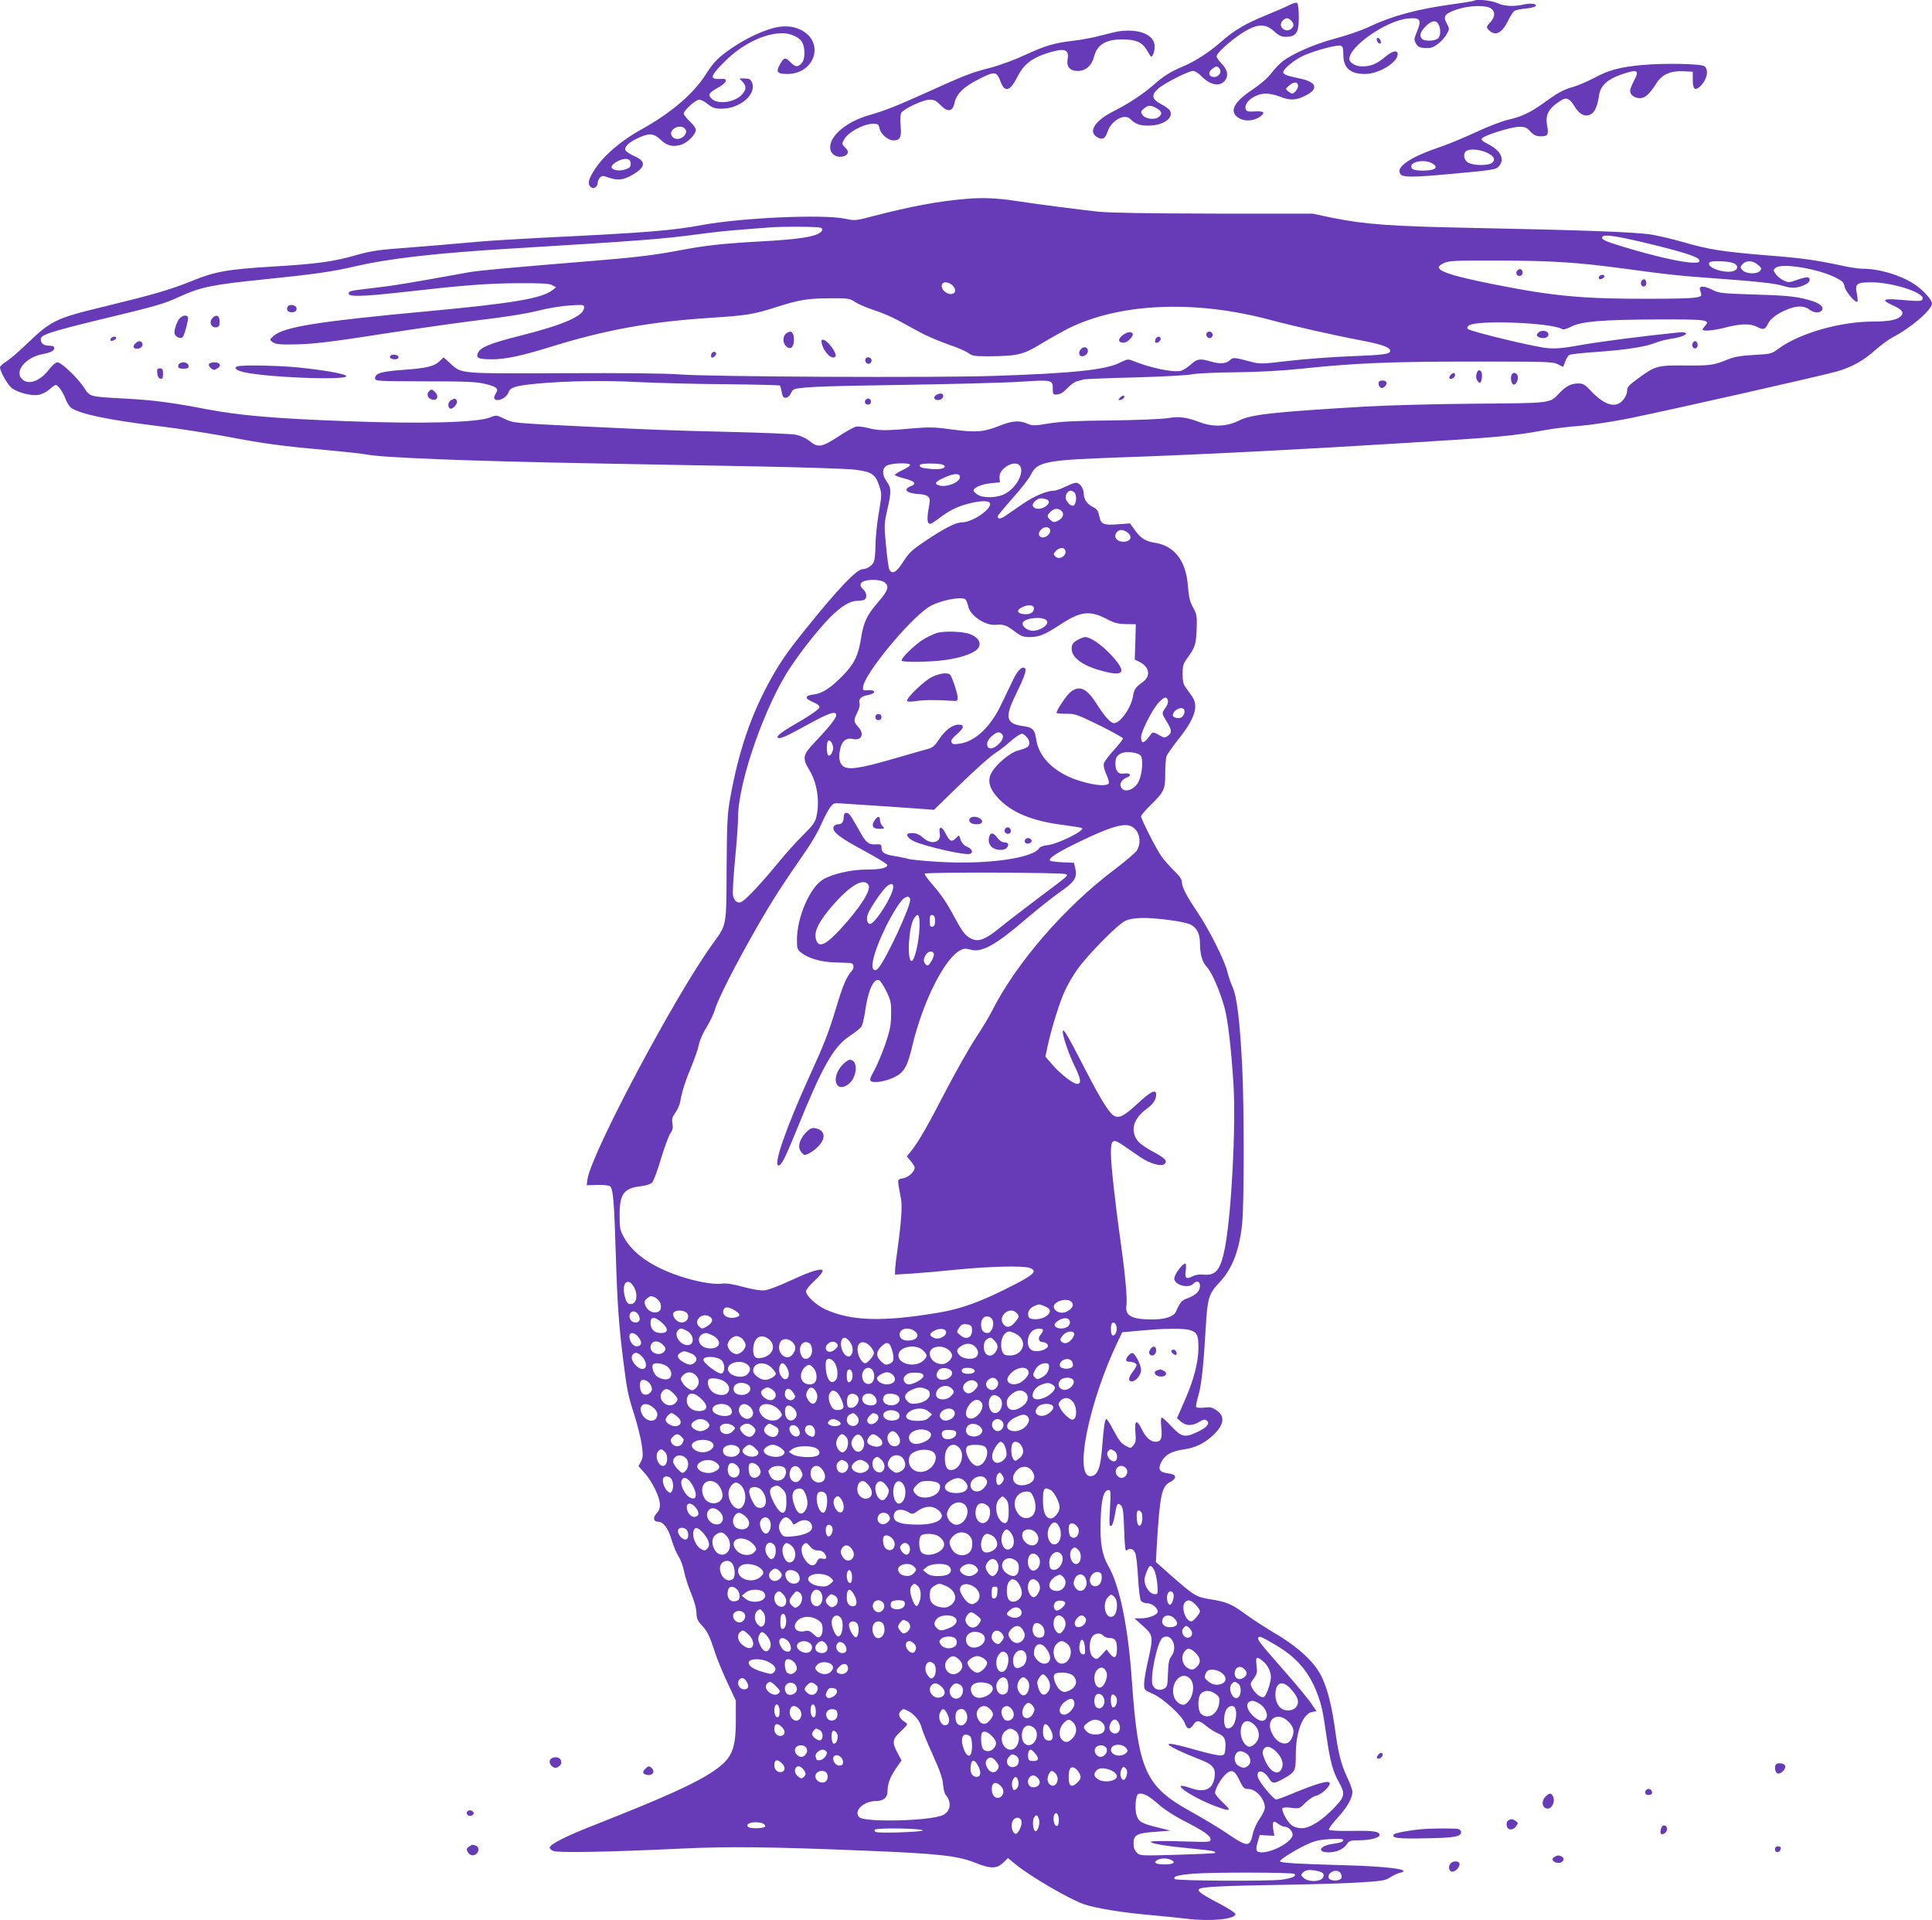 <?xml version="1.0" standalone="no"?>
<!DOCTYPE svg PUBLIC "-//W3C//DTD SVG 20010904//EN"
 "http://www.w3.org/TR/2001/REC-SVG-20010904/DTD/svg10.dtd">
<svg version="1.0" xmlns="http://www.w3.org/2000/svg"
 width="1280pt" height="1272pt" viewBox="0 0 1280 1272"
 preserveAspectRatio="xMidYMid meet">
<g transform="translate(0,1272) scale(0.1,-0.1)"
fill="#673ab7" stroke="none">
<path d="M9769 12716 c-2 -2 -58 -12 -124 -21 -252 -34 -416 -78 -573 -152
-51 -24 -152 -59 -225 -78 -136 -36 -283 -100 -349 -151 -20 -16 -55 -52 -77
-81 -25 -32 -75 -75 -128 -110 -125 -84 -152 -146 -82 -187 37 -22 99 -17 137
11 38 28 27 38 -33 35 -44 -3 -56 0 -61 13 -18 45 59 105 135 105 22 0 63 -9
91 -20 67 -27 106 -25 168 6 91 45 76 91 -36 114 -85 18 -105 25 -110 39 -6
19 68 82 133 112 74 34 226 75 249 66 12 -5 16 -19 16 -59 0 -88 45 -128 143
-128 92 0 217 76 217 131 0 30 -34 23 -82 -17 -55 -47 -96 -64 -153 -64 -44 0
-85 24 -85 50 0 84 247 254 386 267 84 8 94 -7 63 -83 -21 -51 -22 -58 -8 -82
12 -22 23 -28 60 -30 36 -2 52 2 84 26 22 16 49 45 59 65 20 35 20 36 1 72
-26 48 -14 64 66 92 79 27 193 31 227 7 29 -20 28 -56 -3 -90 -30 -32 -30 -36
-7 -57 41 -37 82 -16 121 61 16 32 35 63 43 69 7 6 40 13 72 16 32 3 63 10 68
15 16 16 -26 23 -73 13 -68 -16 -133 -13 -180 9 -39 17 -138 28 -150 16z
m-239 -157 c18 -33 15 -80 -5 -95 -23 -17 -87 -18 -103 -2 -20 20 -14 45 22
82 38 40 70 46 86 15z m-930 -409 c0 -18 -25 -50 -39 -50 -4 0 -16 7 -27 15
-19 15 -18 16 9 40 30 26 57 24 57 -5z"/>
<path d="M8545 12688 c-22 -12 -96 -44 -165 -72 -135 -56 -203 -96 -296 -178
-73 -64 -171 -127 -244 -157 -82 -34 -133 -66 -197 -123 -70 -61 -163 -123
-260 -172 -126 -63 -175 -134 -118 -172 36 -24 57 -14 73 34 24 74 112 122
150 84 34 -34 64 -45 123 -44 97 1 167 51 140 99 -5 10 -31 29 -58 43 -61 32
-67 59 -23 100 38 36 203 120 234 120 12 0 35 -14 52 -31 57 -60 118 -75 154
-39 31 31 26 75 -15 117 -19 20 -35 42 -35 49 0 27 132 140 212 180 71 36 119
33 169 -13 34 -31 49 -37 81 -37 66 2 83 28 83 129 0 46 -4 88 -10 94 -6 6
-24 2 -50 -11z m9 -104 c19 -19 20 -36 4 -52 -36 -36 -96 11 -62 49 21 23 37
24 58 3z m-475 -318 c18 -22 -3 -56 -35 -56 -35 0 -43 29 -15 52 28 22 35 22
50 4z m-420 -261 c40 -20 45 -42 15 -62 -31 -20 -91 -9 -108 20 -9 15 -7 22
13 38 28 23 43 24 80 4z"/>
<path d="M5115 12532 c-85 -25 -181 -72 -266 -130 -86 -58 -123 -95 -171 -172
-83 -131 -231 -258 -432 -369 -131 -73 -242 -167 -305 -262 -43 -65 -51 -99
-26 -119 19 -15 45 3 45 31 0 9 7 24 15 33 14 13 20 13 56 0 61 -21 98 -17
156 16 91 52 96 90 18 125 -30 13 -58 31 -61 40 -9 22 20 51 82 80 73 35 105
33 149 -9 43 -41 79 -51 133 -36 44 11 102 68 102 100 0 11 -18 36 -40 56 -22
21 -40 44 -40 52 0 21 79 92 103 92 10 0 36 -13 57 -30 31 -25 47 -30 91 -30
124 0 236 99 200 176 -8 19 -18 24 -46 24 l-36 0 21 -22 c27 -30 25 -54 -8
-88 -50 -50 -158 -63 -197 -24 -27 27 -19 40 50 78 22 12 41 29 43 38 3 14 -4
17 -40 15 -69 -3 -62 21 34 116 115 115 263 187 382 187 54 0 115 -28 131 -61
22 -42 19 -115 -5 -139 -27 -27 -41 -25 -75 10 -32 33 -45 29 -71 -23 -24 -45
-13 -57 52 -57 183 0 250 210 92 291 -55 28 -121 32 -193 11z m-576 -666 c9
-11 9 -20 2 -34 -20 -37 -74 -44 -91 -11 -23 42 58 83 89 45z m-361 -227 c2
-21 -3 -29 -26 -38 -40 -17 -96 -11 -100 11 -4 21 62 59 98 55 19 -1 26 -9 28
-28z"/>
<path d="M7415 12513 c-16 -2 -70 -15 -120 -28 -49 -14 -133 -29 -185 -35
-126 -15 -182 -31 -323 -96 -67 -31 -167 -68 -230 -84 -121 -31 -168 -49 -410
-159 -202 -91 -283 -124 -393 -155 -146 -43 -254 -133 -254 -212 0 -40 34 -67
76 -62 41 5 54 32 26 58 -25 24 -26 27 -9 57 27 48 127 102 190 103 34 0 38
-3 44 -30 7 -38 56 -80 93 -80 43 0 54 21 47 96 -4 40 -2 74 4 86 15 27 145
88 189 88 28 0 44 -8 70 -35 49 -51 82 -46 94 14 13 61 64 109 169 161 98 49
111 47 136 -21 28 -74 63 -64 111 31 40 80 92 122 186 154 125 41 159 33 147
-37 -8 -50 16 -77 68 -77 52 0 93 36 108 96 21 84 88 119 213 112 77 -4 111
-23 144 -83 21 -36 22 -37 33 -17 6 11 11 36 11 54 0 77 -100 119 -235 101z"/>
<path d="M9122 12454 c1 -9 9 -19 16 -22 9 -3 13 2 10 14 -1 9 -9 19 -16 22
-9 3 -13 -2 -10 -14z"/>
<path d="M10876 12289 c-143 -13 -220 -34 -312 -84 -45 -24 -108 -51 -140 -60
-67 -19 -101 -38 -194 -105 -88 -64 -151 -94 -238 -113 -40 -9 -136 -46 -213
-82 -76 -36 -193 -84 -259 -106 -185 -64 -277 -130 -241 -173 17 -21 75 -21
301 -1 312 28 333 31 352 55 39 48 10 103 -74 146 -39 20 -47 28 -39 38 18 21
195 76 246 76 39 0 51 -5 74 -31 21 -23 38 -31 65 -32 51 -1 58 9 46 72 -13
72 9 113 92 166 36 23 58 13 90 -40 33 -54 68 -71 106 -53 28 14 46 55 57 131
9 59 56 102 142 132 114 39 127 33 88 -41 -14 -26 -25 -55 -25 -65 0 -27 28
-49 64 -49 36 0 62 24 110 98 37 59 94 84 179 80 l62 -3 0 -54 c0 -61 14 -74
47 -45 46 42 62 110 31 135 -20 17 -268 22 -417 8z m-1028 -579 c49 -22 62
-45 39 -67 -22 -22 -128 -21 -162 1 -27 18 -33 54 -13 74 18 18 88 14 136 -8z
m-356 -74 c42 -26 14 -46 -62 -46 -58 0 -80 7 -80 27 0 36 95 49 142 19z"/>
<path d="M6405 11403 c-185 -15 -371 -50 -614 -113 -122 -32 -126 -33 -190
-19 -145 31 -685 7 -946 -41 -207 -38 -367 -51 -1068 -85 -169 -9 -351 -20
-405 -25 -115 -11 -405 -35 -587 -49 -92 -7 -160 -19 -235 -41 -146 -42 -256
-58 -543 -75 -311 -19 -391 -33 -543 -95 -148 -60 -257 -91 -577 -169 -331
-80 -356 -92 -527 -256 -47 -45 -104 -94 -127 -109 -24 -14 -43 -32 -43 -39 0
-27 50 -115 76 -136 39 -31 128 -54 177 -47 23 4 54 19 74 36 19 17 37 30 42
30 15 0 48 -46 65 -92 9 -25 27 -53 39 -61 63 -40 236 -77 565 -118 136 -16
340 -48 454 -69 264 -50 369 -64 658 -90 129 -12 253 -25 275 -30 96 -21 663
-44 1535 -60 300 -6 787 -15 1082 -20 295 -6 574 -15 620 -21 113 -14 138 -30
162 -104 19 -58 19 -59 -3 -189 -12 -72 -21 -168 -21 -213 0 -45 -5 -93 -11
-106 -11 -24 -47 -47 -73 -47 -40 0 -160 -126 -377 -395 -120 -149 -166 -215
-232 -333 -130 -233 -213 -475 -269 -787 -19 -106 -22 -160 -24 -465 -2 -394
2 -371 -93 -503 -249 -343 -806 -1392 -829 -1559 l-5 -39 72 2 c40 1 77 -3 83
-9 20 -20 27 -100 37 -427 11 -360 21 -496 52 -740 24 -190 30 -218 74 -355
18 -58 39 -141 46 -186 10 -71 10 -85 -4 -114 l-17 -32 42 -47 c50 -56 98
-155 100 -205 1 -25 -6 -44 -22 -61 -26 -27 -21 -55 10 -55 35 0 67 -43 90
-121 12 -41 33 -90 46 -109 13 -20 29 -63 35 -95 6 -33 27 -98 46 -145 22 -52
36 -103 37 -132 1 -38 7 -53 32 -80 39 -41 54 -70 89 -178 15 -47 53 -139 84
-205 l56 -120 0 -130 c0 -195 -26 -254 -148 -337 -121 -82 -323 -173 -779
-353 -193 -75 -298 -128 -306 -152 -2 -7 9 -18 25 -24 33 -13 368 -7 848 16
317 15 589 12 1247 -15 462 -19 585 -33 702 -80 99 -40 140 -39 182 1 l32 31
49 -40 c94 -79 361 -234 458 -267 75 -25 249 -54 434 -70 92 -8 202 -20 246
-25 153 -19 320 -3 320 31 0 8 -48 39 -109 71 -122 64 -149 84 -128 97 22 13
172 20 552 26 195 3 427 10 515 16 141 9 164 13 195 33 19 13 48 27 64 30 90
21 -72 43 -371 51 -297 8 -423 15 -423 26 0 12 104 77 180 112 52 24 83 31
153 35 57 3 87 1 87 -6 0 -12 -16 -18 -77 -27 -81 -13 -98 -55 -22 -55 53 0
101 21 122 54 16 23 24 26 80 26 75 0 137 16 137 35 0 24 -41 30 -187 27 -89
-1 -144 2 -148 8 -4 6 22 41 56 78 64 70 98 129 99 172 0 14 -15 57 -34 96
-40 85 -60 160 -81 319 -22 156 -49 264 -87 345 -46 97 -152 197 -308 289 -69
41 -158 99 -199 129 -91 67 -123 81 -230 98 -97 16 -106 21 -258 154 l-105 93
6 111 c20 332 33 391 87 418 50 26 45 52 -10 58 -60 7 -72 28 -46 77 26 48 66
70 147 82 77 11 134 38 193 92 75 70 84 127 25 167 -29 20 -43 23 -82 18 -26
-3 -50 -1 -53 4 -3 5 3 38 14 74 21 68 35 201 50 462 11 186 20 215 90 289 86
91 133 214 151 394 13 134 13 768 0 1036 -16 306 -35 463 -64 527 -13 29 -29
76 -35 103 -17 73 -121 279 -197 392 -74 109 -103 166 -104 202 0 16 -18 42
-53 75 -29 29 -67 72 -84 96 -36 53 -133 244 -133 263 0 7 30 42 66 77 88 87
94 101 94 209 0 49 4 100 9 113 5 13 39 61 76 108 114 143 139 224 90 291 -13
19 -32 45 -42 59 -13 17 -18 42 -18 85 0 53 4 68 30 104 53 73 59 92 63 191 3
88 2 99 -23 145 -22 39 -29 70 -35 146 -13 165 -89 264 -220 284 -61 10 -93
30 -131 83 l-32 45 -82 -6 c-97 -7 -111 0 -123 58 -6 32 -15 44 -42 57 -37 19
-59 50 -60 86 0 30 -16 59 -38 71 -13 7 -34 1 -77 -20 -33 -16 -69 -29 -80
-29 -49 0 -131 -35 -208 -87 -45 -31 -97 -67 -116 -80 -32 -22 -51 -23 -51 -3
0 5 45 59 99 120 55 61 109 131 121 156 42 86 99 97 585 114 527 18 1193 52
1900 96 611 37 715 47 915 84 58 11 164 24 235 29 75 6 214 27 330 50 261 53
1290 285 1380 312 97 29 171 70 249 140 37 32 86 69 109 81 122 62 267 185
267 228 0 25 -63 93 -119 129 -93 60 -231 101 -342 101 -24 0 -87 9 -139 21
-180 38 -256 49 -500 68 -286 24 -380 38 -548 87 -68 20 -163 42 -210 50 -104
17 -471 30 -1172 44 -555 11 -722 23 -942 67 l-133 28 -650 0 c-453 1 -686 5
-770 13 -151 17 -371 45 -545 71 -123 19 -219 23 -325 14z m-966 -192 c12 -8
12 -12 2 -25 -28 -33 -144 -52 -416 -66 -233 -13 -351 -26 -505 -55 -163 -32
-309 -50 -555 -70 -597 -49 -789 -66 -861 -79 -393 -71 -487 -87 -609 -101
-178 -21 -185 -22 -185 -40 0 -22 96 -19 350 9 403 46 565 59 770 60 157 1
211 -2 229 -13 l25 -14 -23 -18 c-68 -55 -259 -88 -820 -140 -735 -68 -960
-104 -1028 -164 -27 -24 -28 -25 -9 -40 22 -16 52 -19 166 -16 117 3 238 18
615 77 193 30 463 68 601 85 154 18 299 41 375 60 70 18 164 33 217 36 87 5
92 5 92 -14 0 -55 -134 -114 -428 -188 -192 -48 -258 -75 -275 -112 -15 -35 2
-43 93 -43 90 0 196 23 390 83 365 113 659 166 1060 192 244 16 281 22 440 73
146 46 204 56 346 56 124 1 132 0 170 -25 21 -14 77 -38 124 -53 47 -15 118
-45 158 -67 39 -21 107 -58 149 -81 42 -23 125 -58 184 -79 60 -20 120 -46
135 -58 23 -18 40 -21 128 -21 198 1 234 10 354 83 59 36 139 80 177 100 344
171 842 192 1345 57 145 -39 414 -100 593 -134 142 -27 197 -46 197 -70 0 -22
-41 -27 -265 -36 -115 -4 -297 -18 -403 -30 -185 -22 -196 -22 -255 -6 -104
28 -117 30 -135 13 -28 -26 -67 -30 -125 -13 -78 23 -95 20 -138 -19 -21 -19
-50 -37 -64 -41 -52 -13 -206 19 -322 67 -29 12 -37 10 -85 -14 -93 -47 -315
-70 -833 -87 -397 -13 -1884 -6 -2085 10 -93 7 -363 10 -765 8 -692 -3 -676
-5 -751 64 l-45 41 -27 -26 c-36 -34 -87 -46 -242 -57 -141 -10 -185 -23 -185
-55 0 -20 8 -20 330 -21 272 0 342 -3 399 -17 78 -19 92 -31 70 -65 -8 -12
-12 -27 -9 -32 16 -26 80 2 94 41 12 34 45 44 191 58 197 18 445 22 670 10
124 -6 384 -13 578 -14 194 -2 356 -6 359 -9 3 -3 9 -23 12 -43 5 -29 11 -38
26 -38 11 0 24 10 31 23 6 12 14 25 17 28 19 19 146 26 692 34 336 5 699 14
808 21 221 14 222 14 222 -49 0 -35 2 -37 30 -35 20 2 42 15 67 42 20 22 49
43 65 46 15 4 35 9 43 12 8 2 161 9 340 13 179 5 350 14 380 21 31 6 159 12
290 13 156 2 302 10 435 24 351 37 586 47 1135 47 481 0 528 -1 559 -17 19
-10 35 -18 37 -18 1 0 8 16 14 35 6 19 19 39 28 44 9 5 91 14 182 20 194 14
320 33 387 60 27 11 71 22 99 26 106 14 148 52 47 42 -226 -23 -530 -62 -648
-84 -106 -19 -157 -24 -212 -19 -80 6 -511 110 -528 127 -7 7 -5 14 7 23 51
38 540 19 616 -23 10 -6 31 0 61 15 68 35 201 46 563 48 336 1 361 -2 325 -42
-9 -10 -17 -22 -17 -25 0 -13 73 -7 153 14 99 25 163 27 205 5 45 -23 56 -20
75 19 17 36 64 70 135 98 57 23 108 22 139 -3 29 -22 63 -26 81 -8 19 19 -4
45 -55 62 -97 31 -153 38 -385 45 -224 7 -239 9 -285 32 -53 27 -88 27 -80 1
2 -10 6 -23 8 -31 6 -24 -41 -29 -321 -30 -455 -2 -653 16 -1050 95 -264 53
-359 82 -368 112 -2 7 13 20 35 30 34 15 75 17 363 16 360 -1 523 -12 835 -54
276 -38 361 -47 611 -65 279 -20 390 -33 446 -51 50 -16 91 -13 141 12 28 15
36 39 15 47 -7 2 -39 -5 -70 -16 -55 -20 -59 -20 -92 -4 -19 9 -43 28 -52 43
-17 25 -17 27 2 41 42 32 278 -7 394 -65 46 -23 56 -32 61 -61 7 -34 73 -111
85 -99 3 4 1 27 -4 53 -14 65 -1 75 96 75 138 0 348 -67 340 -108 -4 -19 -16
-19 -160 -7 -105 9 -116 -3 -35 -39 59 -26 74 -47 51 -70 -24 -25 -83 -36
-185 -36 -216 0 -485 -77 -622 -177 -50 -37 -53 -38 -166 -44 -86 -5 -130 -12
-171 -29 -97 -39 -112 -42 -282 -41 -190 2 -202 -2 -325 -93 -52 -38 -63 -51
-63 -75 0 -17 -11 -42 -26 -60 -48 -58 -123 -37 -214 60 -39 42 -52 49 -84 49
-46 0 -81 -18 -126 -65 -64 -67 -42 -65 -562 -69 -264 -2 -590 -11 -738 -20
-605 -36 -743 -52 -822 -92 -78 -40 -172 -44 -258 -11 -92 34 -135 40 -215 27
-39 -6 -207 -13 -375 -15 -227 -2 -332 -7 -411 -20 -97 -16 -108 -16 -143 -1
-55 23 -101 19 -186 -15 -102 -41 -155 -45 -311 -24 -117 16 -148 17 -268 7
-174 -16 -223 -15 -291 3 -30 8 -66 12 -80 9 -14 -4 -67 -33 -118 -67 -108
-70 -132 -74 -188 -29 -23 19 -60 36 -89 42 -28 6 -225 14 -440 19 -414 10
-500 14 -965 36 -477 23 -469 23 -528 51 -52 25 -54 26 -95 9 -85 -34 -448
-44 -947 -25 -489 18 -712 38 -935 80 -227 44 -353 60 -540 70 -237 13 -228
11 -270 75 -44 66 -149 165 -175 165 -11 0 -34 -20 -55 -47 -58 -77 -134 -105
-177 -66 -57 51 21 147 137 168 52 10 75 22 75 40 0 10 -11 15 -33 15 -37 0
-57 15 -57 43 0 29 61 49 380 127 395 95 430 105 540 155 141 64 218 80 565
115 332 34 443 50 595 85 228 53 538 89 1060 120 810 49 976 61 1221 94 79 11
207 25 284 30 77 6 158 13 180 14 94 8 331 6 344 -2z m5447 -96 c259 -62 368
-96 372 -118 3 -14 -4 -17 -35 -17 -74 0 -257 41 -471 106 -119 36 -146 49
-136 65 11 18 82 8 270 -36z m593 -136 c51 -18 34 -59 -24 -59 -76 0 -153 38
-128 63 10 11 117 8 152 -4z m168 -13 c24 -20 25 -26 14 -40 -20 -24 -93 -21
-116 4 -17 19 -17 21 0 40 24 27 68 25 102 -4z m-5336 -137 c40 -40 3 -77 -46
-45 -35 23 -34 66 0 66 14 0 34 -9 46 -21z m-281 -1189 c0 -6 -23 -21 -51 -34
-27 -13 -50 -27 -50 -32 0 -4 28 -15 62 -23 68 -17 85 -36 46 -50 -59 -23 -32
-49 53 -54 48 -3 70 -16 70 -42 0 -5 -4 -36 -10 -68 -9 -60 -6 -87 13 -87 5 0
33 17 61 39 68 51 119 76 193 95 85 22 143 21 143 -2 0 -42 -120 -121 -185
-122 -42 0 -113 -36 -238 -119 -94 -63 -113 -80 -152 -141 -46 -72 -75 -88
-93 -52 -5 9 -15 80 -22 158 -13 134 -12 145 8 235 28 120 28 147 -3 189 -31
43 -32 84 -3 104 26 19 158 23 158 6z m220 0 c28 -18 -10 -31 -76 -27 -66 5
-88 13 -79 28 8 12 136 11 155 -1z m510 -10 c25 -47 -30 -144 -103 -182 -53
-27 -144 -29 -181 -4 -14 9 -26 21 -26 26 0 20 54 43 113 49 l62 6 -3 31 c-6
64 110 126 138 74z m-400 -70 c0 -35 -89 -71 -139 -55 -34 10 -25 24 32 50 67
31 107 32 107 5z m758 -102 c20 -20 12 -88 -11 -88 -19 0 -47 33 -47 55 0 23
17 45 35 45 6 0 16 -5 23 -12z m-190 -44 c28 -8 28 -28 0 -48 -53 -37 -117 -4
-69 36 25 19 34 21 69 12z m106 -80 c20 -19 6 -50 -30 -66 -19 -9 -28 -8 -44
7 -25 23 -25 30 0 55 24 24 53 26 74 4z m-76 -125 c4 -21 -24 -49 -49 -49 -28
0 -35 27 -13 51 21 23 57 22 62 -2z m510 -15 c35 -24 26 -58 -16 -62 -52 -5
-82 34 -50 66 16 16 39 15 66 -4z m-413 -114 c21 -34 -34 -75 -63 -46 -14 14
-14 17 3 36 19 21 50 27 60 10z m-1197 -216 c36 -25 27 -55 -38 -130 -77 -89
-98 -132 -116 -245 -18 -114 -46 -169 -123 -247 -79 -80 -133 -115 -189 -122
-61 -7 -64 -26 -7 -50 33 -14 46 -25 43 -37 -2 -10 -52 -46 -115 -83 -132 -76
-171 -105 -160 -116 11 -12 53 6 196 85 143 79 191 95 191 64 0 -21 -42 -74
-147 -185 -75 -79 -79 -100 -29 -182 50 -83 68 -206 45 -305 -8 -36 -24 -59
-84 -118 -41 -40 -121 -128 -176 -196 -121 -146 -214 -244 -241 -253 -25 -8
-44 9 -52 46 -3 17 3 124 14 238 11 114 20 239 20 279 0 233 181 748 350 998
78 116 190 256 261 327 72 72 131 108 178 108 16 0 36 3 45 6 22 9 20 47 -4
69 -26 24 -25 44 3 55 36 14 111 11 135 -6z m540 -116 c5 -7 13 -27 17 -45 12
-61 113 -128 182 -122 53 4 69 -1 122 -41 46 -35 60 -40 105 -40 60 0 103 18
207 87 129 84 190 91 303 32 49 -26 73 -32 126 -33 l65 -1 -3 -117 -4 -117 31
-15 c69 -36 77 -96 18 -137 -44 -31 -54 -47 -61 -92 -12 -75 -84 -177 -125
-177 -23 0 -59 40 -114 125 -68 108 -116 129 -177 79 -27 -24 -90 -117 -90
-136 0 -3 28 -6 63 -6 58 1 72 -4 220 -76 86 -43 157 -82 157 -88 0 -5 -27
-40 -60 -76 -33 -36 -63 -76 -67 -90 -3 -15 3 -42 17 -72 12 -26 19 -53 16
-59 -19 -30 -179 0 -284 53 -113 57 -182 141 -197 238 -10 67 -23 80 -91 89
-107 15 -118 57 -48 200 59 120 77 170 65 182 -17 17 -50 -13 -79 -76 -17 -34
-50 -105 -76 -158 -72 -154 -175 -251 -279 -265 -38 -6 -48 -4 -53 10 -5 12 6
27 35 52 49 42 53 64 12 64 -41 0 -91 -38 -130 -98 -26 -40 -42 -54 -70 -62
-20 -5 -124 -35 -231 -66 -231 -67 -307 -77 -339 -45 -23 23 -27 64 -11 123
13 44 40 62 81 53 58 -13 78 34 34 81 -30 33 -31 43 -5 95 12 23 18 48 15 60
-9 28 11 48 56 55 53 9 54 36 2 32 -35 -3 -38 -1 -35 22 10 86 294 433 432
527 65 44 226 77 248 51z m452 -57 c0 -28 -24 -43 -67 -39 -45 4 -51 26 -13
45 39 20 80 17 80 -6z m83 -80 c28 -28 -56 -80 -107 -67 -32 8 -57 33 -50 51
13 32 129 44 157 16z m804 -527 c3 -9 1 -25 -5 -35 -7 -11 -17 -28 -24 -38
-10 -16 -6 -27 21 -70 35 -55 37 -76 6 -97 -17 -11 -24 -11 -45 1 -49 28 -53
28 -67 9 -43 -61 -63 -66 -63 -16 0 36 73 180 114 225 37 40 53 46 63 21z
m108 -64 c9 -15 -4 -47 -22 -54 -20 -8 -53 2 -53 16 0 33 60 63 75 38z m-1205
-165 c15 -18 -6 -55 -45 -81 -56 -37 -78 25 -24 70 35 30 51 32 69 11z m160
-15 c23 -23 26 -53 7 -68 -7 -6 -34 -16 -61 -23 -56 -14 -153 -97 -181 -155
-23 -49 -8 -100 47 -160 88 -95 224 -152 427 -178 68 -9 127 -18 130 -22 17
-17 -160 -104 -226 -112 -26 -2 -52 -11 -56 -18 -40 -69 -350 -112 -664 -93
-92 5 -185 14 -207 20 -21 6 -63 14 -93 19 -64 11 -83 23 -83 56 0 20 -4 23
-39 21 -50 -2 -64 11 -113 100 -22 40 -48 83 -57 95 -20 23 -41 17 -41 -12 0
-34 -12 -50 -36 -50 -14 0 -27 -7 -31 -16 -12 -32 36 -70 192 -154 87 -47 160
-91 163 -98 6 -20 -44 -32 -136 -32 -101 0 -225 -28 -288 -65 -88 -52 -174
-250 -174 -401 0 -55 3 -65 26 -83 51 -40 134 -64 227 -66 48 -2 93 -3 101 -4
24 -2 28 -33 7 -55 -32 -35 -58 -96 -100 -237 -51 -169 -80 -244 -174 -449
-159 -349 -246 -600 -209 -600 19 0 42 45 117 228 172 426 247 559 354 629 34
23 69 50 77 61 8 11 18 53 24 94 20 145 57 229 94 215 9 -4 31 -37 49 -74 29
-61 32 -77 31 -153 -1 -71 -7 -103 -38 -195 -21 -60 -54 -139 -73 -174 -29
-51 -33 -65 -22 -73 21 -14 98 -1 155 27 64 31 86 70 118 206 70 294 213 580
319 635 22 12 35 12 65 4 74 -23 168 29 370 203 75 64 176 144 223 177 98 67
118 98 103 158 l-9 37 -75 3 c-41 2 -79 7 -83 11 -15 15 53 58 204 130 187 90
275 117 325 101 59 -20 82 -101 47 -162 -10 -16 -77 -73 -148 -127 -333 -250
-656 -624 -816 -944 -17 -34 -64 -111 -104 -172 -40 -60 -128 -215 -195 -343
-127 -246 -183 -342 -232 -405 l-30 -37 26 -31 c14 -17 26 -36 26 -43 0 -27
-40 -64 -76 -71 -36 -6 -36 -7 -31 -48 4 -23 11 -62 16 -87 10 -47 2 -156 -24
-345 -8 -55 -15 -113 -15 -129 l0 -29 113 7 c61 4 199 16 306 27 219 21 432
26 474 10 50 -19 30 -42 -98 -108 -218 -113 -348 -161 -507 -188 -367 -62
-577 -56 -748 21 -62 28 -130 91 -130 121 0 10 25 40 55 68 54 50 68 75 43 75
-31 0 -102 -26 -211 -77 -66 -31 -138 -58 -160 -60 -27 -3 -77 5 -141 22 -70
19 -113 26 -145 22 -58 -7 -172 14 -284 52 -180 61 -304 148 -362 253 -27 48
-30 61 -30 148 0 143 28 180 144 193 33 4 62 14 72 24 9 10 36 81 58 157 23
76 51 152 62 168 16 22 19 37 14 66 -5 30 -1 43 19 71 14 19 28 51 32 70 11
67 36 145 75 237 21 50 43 115 49 143 5 29 27 78 50 115 22 35 48 88 56 117
21 72 137 299 274 539 105 183 166 278 330 515 38 55 84 134 101 175 18 41 43
90 57 109 24 33 25 33 91 28 36 -2 186 -12 333 -22 l266 -19 174 169 c95 92
197 184 227 203 30 19 73 52 95 72 40 36 74 59 89 60 4 0 16 -9 27 -20z
m-1280 -75 c0 -12 -6 -29 -13 -40 -18 -23 -29 -7 -29 40 0 47 11 63 29 40 7
-11 13 -28 13 -40z m2038 -51 c17 -24 10 -120 -14 -170 -29 -61 -104 -81 -119
-33 -8 23 10 47 43 60 32 12 17 32 -19 25 -38 -7 -59 15 -59 62 0 42 6 53 35
71 30 17 115 8 133 -15z m-498 -784 c18 -11 32 1 -185 -162 -99 -75 -214 -163
-255 -197 -87 -71 -134 -90 -178 -72 -42 18 -64 44 -113 136 -55 103 -90 156
-156 231 -29 33 -50 64 -46 67 10 11 916 8 933 -3z m-1306 -72 c20 -33 -56
-152 -190 -297 -101 -109 -147 -124 -160 -53 -9 48 25 113 113 215 118 135
206 185 237 135z m157 -44 c-30 -83 -120 -214 -146 -214 -20 0 -27 33 -15 66
17 43 98 161 127 184 36 28 51 12 34 -36z m119 -55 c0 -50 -155 -383 -209
-450 -21 -26 -41 -18 -41 15 0 79 101 308 188 424 28 37 62 43 62 11z m62
-180 c-3 -98 -33 -224 -52 -224 -33 0 -20 227 16 282 27 42 39 23 36 -58z
m103 41 c0 -25 -5 -36 -17 -38 -15 -3 -18 4 -18 38 0 34 3 41 18 38 12 -2 17
-13 17 -38z m1557 5 c59 -7 120 -21 137 -30 40 -20 61 -62 61 -122 1 -79 15
-126 47 -160 32 -34 87 -162 116 -268 22 -81 44 -268 59 -505 17 -282 -13
-855 -56 -1083 -29 -149 -60 -188 -142 -180 -26 3 -53 -1 -73 -11 -43 -23 -53
-13 -45 40 3 25 2 44 -3 44 -20 0 -73 -73 -73 -99 0 -42 92 -68 124 -36 24 25
46 19 46 -13 0 -35 -27 -61 -83 -82 -39 -14 -48 -25 -77 -90 -14 -31 -72 -50
-155 -50 -138 0 -183 24 -172 94 6 43 -8 205 -38 415 -36 257 -65 516 -65 592
0 93 12 100 86 49 33 -23 82 -56 109 -75 64 -43 137 -64 159 -46 24 20 7 39
-80 85 -50 27 -87 54 -101 75 -45 67 -22 143 64 206 43 31 63 62 63 95 0 38
-38 20 -123 -60 -90 -83 -121 -99 -156 -81 -32 17 -89 109 -193 311 -115 223
-141 267 -146 251 -7 -20 38 -153 80 -238 39 -79 44 -113 14 -113 -25 0 -108
64 -160 123 l-50 58 13 61 c24 117 82 303 117 377 19 41 56 104 82 140 66 94
265 296 315 320 51 25 142 27 299 6z m-1565 -225 c2 -8 -6 -30 -17 -48 -17
-28 -23 -32 -35 -22 -19 16 -19 40 1 68 17 25 47 26 51 2z m-1983 -2213 c23
-48 13 -100 -21 -105 -24 -4 -37 15 -47 66 -16 85 32 112 68 39z m172 -102 c8
-33 0 -51 -24 -57 -30 -8 -65 13 -77 46 -8 24 -6 31 14 47 21 17 25 17 52 4
16 -9 32 -27 35 -40z m2725 9 c16 -20 3 -44 -36 -63 -31 -15 -71 -3 -82 25
-15 41 88 74 118 38z m-184 -25 c15 -5 31 -15 35 -22 19 -31 -44 -71 -103 -65
-27 2 -35 8 -37 26 -4 26 13 50 43 62 27 12 30 12 62 -1z m-2049 -29 c38 -24
41 -37 7 -46 -52 -13 -96 14 -81 51 8 21 35 19 74 -5z m-633 -40 c8 -25 -1
-40 -24 -40 -35 0 -54 43 -29 68 14 14 44 -1 53 -28z m306 30 c35 -19 17 -70
-25 -70 -40 0 -76 60 -43 73 21 9 47 7 68 -3z m2193 -6 c21 -21 20 -27 -10
-63 -30 -36 -57 -39 -78 -10 -36 52 43 118 88 73z m-2028 -28 c23 -18 12 -42
-29 -66 -21 -12 -28 -12 -41 -1 -50 41 18 105 70 67z m1862 -8 c26 -26 7 -98
-26 -98 -27 0 -42 20 -42 55 0 34 15 55 40 55 9 0 21 -5 28 -12z m-2181 -31
c44 -41 40 -67 -8 -67 -43 0 -69 25 -69 67 0 44 28 44 77 0z m2701 9 c3 -11
-4 -26 -14 -33 -42 -30 -114 -3 -76 29 37 33 85 35 90 4z m310 -40 c4 -29 -14
-60 -29 -50 -11 6 -12 68 -2 78 13 13 28 -1 31 -28z m-960 1 c12 -61 -31 -90
-75 -52 -27 22 -27 23 -9 49 14 22 24 27 49 24 21 -2 33 -9 35 -21z m-1888
-22 c50 -26 54 -95 5 -95 -50 0 -93 68 -63 98 16 16 23 15 58 -3z m1508 -1
c41 -29 17 -64 -45 -64 -32 0 -53 16 -53 40 0 39 56 53 98 24z m210 -6 c5 -26
-44 -53 -75 -42 -37 13 -39 30 -6 48 35 20 77 17 81 -6z m642 10 c0 -6 -7 -19
-16 -29 -20 -22 -12 -49 14 -49 11 0 25 -6 31 -14 24 -29 -68 -62 -106 -38
-37 24 -29 106 14 131 24 14 63 14 63 -1z m972 2 c48 -14 58 -33 58 -117 0
-95 -32 -218 -92 -352 l-50 -115 26 -23 c34 -29 74 -29 121 -2 28 17 38 19 50
9 23 -19 2 -45 -59 -74 -86 -41 -108 -36 -173 34 -31 33 -60 60 -66 60 -6 0
-7 -24 -3 -66 7 -72 -1 -94 -38 -94 -33 0 -65 28 -89 78 -35 72 -51 68 -45
-12 5 -55 3 -71 -12 -89 -18 -22 -19 -22 -54 -3 -27 14 -45 38 -76 97 -23 44
-45 79 -50 79 -10 0 -17 -44 -29 -197 -10 -128 -30 -176 -72 -181 -118 -14
-16 493 182 903 l24 50 120 11 c161 15 282 16 327 4z m-1145 -29 c79 -49 36
-149 -59 -139 -25 2 -33 9 -40 33 -17 59 10 125 50 125 9 0 31 -9 49 -19z
m378 9 c9 -15 -20 -57 -46 -65 -13 -4 -27 -2 -35 7 -13 12 -12 18 6 41 22 27
63 36 75 17z m-2885 -27 c25 -32 23 -57 -7 -61 -25 -4 -53 31 -53 65 0 32 33
30 60 -4z m490 12 c64 -33 56 -87 -14 -87 -43 0 -76 25 -76 58 0 23 22 43 48
44 7 0 26 -7 42 -15z m200 -25 c11 -11 20 -29 20 -40 0 -11 -9 -29 -20 -40
-11 -11 -29 -20 -40 -20 -11 0 -29 9 -40 20 -11 11 -20 29 -20 40 0 11 9 29
20 40 11 11 29 20 40 20 11 0 29 -9 40 -20z m174 -1 c48 -38 30 -101 -34 -120
-50 -15 -70 -1 -70 48 0 81 49 115 104 72z m535 -15 c25 -31 27 -76 6 -94 -31
-26 -76 49 -60 100 9 27 30 25 54 -6z m961 4 c24 -26 25 -46 4 -76 -17 -25
-46 -29 -63 -8 -19 23 -17 77 4 92 25 19 31 18 55 -8z m-1340 -8 c24 -24 25
-48 4 -78 -42 -60 -119 12 -84 79 14 25 54 25 80 -1z m-854 -22 c14 -14 16
-23 8 -36 -24 -38 -94 -20 -94 23 0 45 51 53 86 13z m1154 -2 c0 -8 -12 -21
-26 -31 -44 -29 -76 18 -32 49 23 17 58 6 58 -18z m-182 12 c7 -7 12 -26 12
-43 0 -52 -48 -76 -70 -36 -22 42 -6 91 30 91 9 0 21 -5 28 -12z m396 -14 c14
-15 26 -35 26 -46 0 -19 -42 -68 -58 -68 -18 0 -43 38 -49 74 -10 65 33 87 81
40z m145 -23 c16 -55 14 -79 -8 -91 -29 -15 -39 -13 -66 15 -33 32 -31 60 4
96 36 35 55 30 70 -20z m551 19 c23 -23 26 -50 8 -68 -20 -20 -85 -15 -108 8
-28 28 -24 46 15 68 30 17 63 14 85 -8z m-345 -25 c30 -29 31 -39 5 -65 -56
-56 -183 -24 -166 43 12 50 119 65 161 22z m169 4 c33 -26 31 -55 -6 -82 -44
-33 -118 2 -118 58 0 46 77 61 124 24z m-1715 -20 c41 -14 57 -42 35 -63 -21
-21 -42 -20 -81 4 -37 22 -42 44 -15 59 22 13 23 13 61 0z m-315 -25 c28 -29
35 -71 12 -80 -37 -14 -100 62 -75 92 17 20 33 17 63 -12z m527 -25 c24 -24
23 -82 -2 -87 -22 -4 -119 69 -119 91 0 27 93 24 121 -4z m744 -9 c25 -28 32
-102 11 -123 -22 -22 -42 -12 -55 25 -12 34 -15 101 -4 111 12 12 30 7 48 -13z
m1575 5 c6 -8 10 -22 8 -32 -5 -26 -81 -26 -86 0 -7 36 54 61 78 32z m-2152
-21 c26 -18 28 -41 5 -66 -30 -33 -116 -16 -129 25 -14 46 75 75 124 41z
m-538 -9 c34 -18 48 -58 29 -81 -15 -19 -63 -12 -90 12 -19 17 -33 60 -24 74
9 15 52 12 85 -5z m701 -14 c16 -16 29 -34 29 -40 0 -16 -42 -41 -71 -41 -33
0 -79 35 -79 60 0 54 75 67 121 21z m106 -7 c28 -58 -15 -99 -46 -43 -17 30
-8 79 14 79 9 0 23 -16 32 -36z m1733 15 c0 -31 -17 -57 -50 -74 -26 -13 -30
-13 -44 1 -14 14 -14 18 -1 44 17 33 40 49 73 50 16 0 22 -6 22 -21z m-1560
-11 c22 -24 27 -77 8 -96 -21 -21 -66 -14 -83 12 -18 27 -7 71 22 94 23 17 29
15 53 -10z m390 -13 c16 -20 16 -61 0 -80 -19 -23 -53 -14 -64 17 -19 55 31
103 64 63z m524 -7 c24 -39 -63 -80 -93 -44 -14 16 -1 50 21 60 24 9 61 1 72
-16z m145 13 c22 -14 3 -31 -34 -31 -35 0 -51 12 -40 30 8 12 55 13 74 1z
m360 -5 c15 -18 2 -46 -35 -75 -49 -39 -119 -18 -95 28 28 52 104 79 130 47z
m-1161 -30 c4 -29 -14 -60 -29 -50 -11 6 -12 68 -2 78 13 13 28 -1 31 -28z
m-1038 -6 c26 -26 26 -62 -1 -86 -19 -17 -23 -17 -47 -3 -15 8 -33 26 -41 41
-14 24 -14 28 3 47 24 27 60 27 86 1z m1304 4 c32 -31 11 -64 -40 -64 -31 0
-64 21 -64 40 0 14 43 40 67 40 12 0 29 -7 37 -16z m204 -6 c4 -19 -62 -58
-97 -58 -27 0 -44 32 -28 52 17 22 36 27 82 25 29 -1 41 -7 43 -19z m492 -38
c14 -27 -19 -65 -48 -56 -32 11 -39 46 -13 67 24 20 47 16 61 -11z m502 7 c9
-15 -8 -44 -33 -57 -37 -20 -77 8 -62 46 12 31 77 39 95 11z m-2314 -7 c34
-21 43 -55 20 -78 -21 -21 -77 -14 -103 13 -24 23 -33 64 -18 78 13 14 69 6
101 -13z m-488 -22 c11 -21 12 -32 4 -45 -14 -23 -41 -28 -59 -13 -15 13 -21
71 -8 84 14 14 48 0 63 -26z m2164 10 c8 -13 5 -23 -14 -43 -26 -27 -49 -32
-68 -13 -19 19 -14 45 11 63 27 19 56 16 71 -7z m-1523 -8 c40 -22 16 -70 -36
-70 -34 0 -55 15 -55 40 0 36 49 52 91 30z m2025 -4 c15 -12 17 -19 8 -33 -30
-50 -127 -83 -141 -47 -9 25 15 64 50 79 41 18 59 18 83 1z m-672 -22 c21 -21
20 -29 -6 -54 -32 -30 -92 -24 -96 8 -7 50 66 83 102 46z m-1186 -10 c49 -34
6 -92 -44 -59 -34 22 -41 45 -19 61 24 18 36 18 63 -2z m290 -16 c9 -19 9 -34
2 -53 -13 -33 -39 -30 -59 7 -12 21 -13 31 -3 53 15 33 42 30 60 -7z m726 22
c18 -7 26 -17 26 -35 0 -30 -35 -55 -88 -62 -32 -4 -44 -1 -61 16 -27 27 -15
56 32 76 39 17 58 18 91 5z m-1673 -29 c33 -34 35 -43 13 -65 -45 -45 -124 21
-88 73 20 29 40 26 75 -8z m795 3 c15 -23 16 -27 2 -41 -21 -20 -58 -1 -58 31
0 44 31 49 56 10z m283 7 c22 -12 55 -85 48 -105 -4 -10 -18 -16 -36 -16 -24
0 -34 7 -46 30 -18 35 -19 72 -3 88 14 14 15 14 37 3z m1256 -7 c25 -26 15
-65 -24 -91 -57 -39 -101 -26 -101 28 0 18 10 36 31 53 35 30 70 33 94 10z
m-2151 -38 c43 -40 47 -71 10 -80 -51 -13 -104 19 -104 64 0 58 42 65 94 16z
m1040 11 c16 -26 -12 -72 -44 -72 -21 0 -26 5 -28 33 -2 18 2 40 9 48 16 19
49 14 63 -9z m110 4 c10 -11 16 -28 14 -38 -6 -34 -82 -28 -93 8 -14 44 46 67
79 30z m160 -3 c24 -39 -36 -74 -84 -48 -23 12 -26 40 -8 58 18 18 79 11 92
-10z m668 -5 c33 -30 12 -103 -30 -103 -34 0 -53 60 -32 101 13 23 37 24 62 2z
m487 -29 c24 -31 28 -96 7 -113 -11 -9 -21 -6 -45 15 -18 14 -39 40 -47 56
-14 27 -14 31 2 49 24 27 59 24 83 -7z m-605 -6 c24 -39 -39 -117 -83 -103
-30 9 -28 56 5 95 29 34 59 37 78 8z m-2186 -24 c33 -23 45 -50 32 -74 -20
-38 -79 -21 -100 30 -21 51 19 78 68 44z m514 -1 c22 -20 23 -49 2 -57 -43
-17 -114 7 -114 38 0 36 78 50 112 19z m138 -3 c24 -24 26 -53 5 -70 -37 -30
-98 27 -75 71 14 25 45 24 70 -1z m160 5 c25 -13 50 -42 50 -59 0 -2 -7 -12
-16 -20 -24 -24 -77 -20 -108 9 -61 57 -5 111 74 70z m1847 -2 c4 -11 -3 -24
-22 -40 -53 -46 -125 -12 -79 38 22 25 92 27 101 2z m-1716 -14 c23 -23 22
-57 -3 -73 -25 -15 -52 4 -56 38 -7 57 21 73 59 35z m890 -18 l24 -20 -21 -21
c-16 -16 -33 -21 -74 -22 -63 0 -92 20 -69 48 31 37 104 45 140 15z m168 5
c22 -27 -12 -66 -58 -66 -11 0 -25 9 -31 20 -21 40 59 82 89 46z m-378 -6 c27
-15 24 -48 -5 -56 -36 -9 -68 -1 -80 19 -21 34 40 60 85 37z m-1457 -31 c34
-26 34 -57 1 -65 -28 -7 -75 18 -75 41 0 15 26 45 39 45 5 0 20 -9 35 -21z
m1190 5 c36 -35 0 -87 -44 -64 -25 13 -26 55 -2 69 23 14 28 14 46 -5z m130
10 c23 -9 20 -40 -5 -58 -40 -28 -73 10 -39 44 22 22 22 22 44 14z m1006 -19
c27 -33 -28 -95 -85 -95 -69 0 -70 55 -2 89 50 25 70 26 87 6z m-2126 -31 c9
-8 16 -19 16 -24 0 -18 -33 -40 -60 -40 -27 0 -60 22 -60 40 0 18 33 40 60 40
16 0 36 -7 44 -16z m867 6 c10 -6 19 -15 19 -20 0 -16 -47 -23 -70 -10 -17 9
-19 14 -9 26 14 17 33 18 60 4z m1089 -5 c26 -32 -13 -81 -47 -59 -35 22 -23
74 17 74 10 0 23 -7 30 -15z m-1785 -29 c19 -14 19 -15 1 -35 -32 -35 -86 -22
-86 20 0 30 53 39 85 15z m135 -6 c17 -17 18 -24 10 -41 -6 -11 -17 -22 -25
-25 -18 -7 -52 12 -66 38 -10 18 -8 24 7 35 25 19 51 16 74 -7z m141 4 c21
-11 29 -21 27 -36 -5 -34 -33 -46 -66 -28 -32 19 -39 42 -17 64 20 20 19 20
56 0z m1360 -2 c14 -12 20 -25 16 -36 -18 -46 -107 -40 -107 8 0 44 51 59 91
28z m-1205 -9 c18 -25 17 -50 -2 -57 -31 -12 -70 45 -47 67 12 12 36 7 49 -10z
m102 5 c14 -14 16 -54 2 -63 -13 -8 -46 10 -54 30 -14 36 24 61 52 33z m763
-28 c37 -20 11 -62 -49 -79 -43 -13 -71 -3 -79 27 -12 48 71 82 128 52z m184
-15 c0 -38 -78 -54 -92 -19 -12 31 6 45 49 42 35 -2 43 -7 43 -23z m-393 -2
c34 -40 25 -83 -17 -83 -38 0 -61 60 -33 88 17 17 32 15 50 -5z m-1428 -19
c19 -18 19 -20 6 -45 -14 -26 -56 -25 -70 2 -9 16 -8 25 6 40 21 23 37 24 58
3z m1090 0 c29 -28 11 -104 -24 -104 -18 0 -40 33 -40 60 0 27 22 60 40 60 5
0 16 -7 24 -16z m114 -16 c26 -55 -24 -113 -60 -69 -22 28 -23 50 -2 79 20 29
45 25 62 -10z m107 9 c44 -37 13 -74 -47 -54 -33 11 -41 29 -22 56 19 27 36
27 69 -2z m-1101 -40 c15 -25 -24 -57 -69 -57 -41 0 -79 28 -70 53 15 37 117
40 139 4z m1925 -1 c7 -8 15 -30 18 -49 4 -27 1 -39 -16 -56 -41 -41 -88 -17
-76 38 7 31 40 81 55 81 4 0 13 -6 19 -14z m115 -8 c23 -33 19 -64 -11 -88
-26 -20 -28 -20 -40 -4 -14 19 -17 71 -7 98 9 23 40 20 58 -6z m-1883 -8 c40
-22 16 -70 -36 -70 -35 0 -55 15 -55 42 0 32 52 48 91 28z m125 -15 c21 -21
23 -29 14 -40 -24 -29 -100 -9 -100 25 0 14 30 40 46 40 8 0 26 -11 40 -25z
m171 1 c24 -20 25 -26 14 -40 -27 -32 -131 -13 -131 24 0 18 33 40 60 40 16 0
41 -11 57 -24z m1178 4 c39 -43 13 -133 -42 -146 -35 -9 -53 16 -53 78 0 76
53 114 95 68z m166 10 c44 -24 7 -130 -46 -130 -45 0 -98 109 -64 131 19 12
86 11 110 -1z m-1116 -12 c30 -14 33 -44 4 -53 -40 -13 -131 -6 -157 11 l-26
17 23 18 c27 22 115 26 156 7z m-1001 -24 c27 -26 18 -94 -11 -94 -35 0 -57
72 -31 98 16 16 23 15 42 -4z m1781 -4 c32 -27 9 -93 -42 -119 -61 -31 -127 7
-121 70 2 27 10 38 38 52 38 20 100 18 125 -3z m1196 10 c27 -15 27 -70 -1
-70 -28 0 -56 45 -40 65 15 18 16 18 41 5z m-2839 -47 c24 -21 23 -65 -2 -88
-18 -17 -20 -16 -50 13 -16 17 -30 39 -30 49 0 41 48 57 82 26z m1444 -8 c21
-33 12 -68 -23 -84 -23 -10 -30 -9 -52 7 -32 24 -37 46 -17 77 22 34 70 34 92
0z m-146 -5 c43 -43 9 -107 -38 -74 -24 17 -30 62 -10 82 17 17 25 15 48 -8z
m-1107 -11 c44 -24 43 -50 -4 -69 -29 -13 -74 -7 -96 12 -48 39 40 88 100 57z
m868 1 c41 -22 8 -91 -35 -74 -26 10 -32 55 -11 71 22 16 21 16 46 3z m140 -8
c27 -22 21 -47 -16 -64 -29 -13 -71 1 -82 28 -7 20 29 54 57 54 10 0 28 -8 41
-18z m-859 -19 c36 -32 12 -92 -31 -78 -24 7 -35 37 -27 71 7 28 32 31 58 7z
m148 -15 c11 -21 12 -32 4 -45 -14 -23 -41 -28 -59 -13 -15 13 -21 71 -8 84
14 14 48 0 63 -26z m170 -3 c16 -20 5 -62 -21 -76 -29 -15 -64 -4 -77 26 -15
32 -15 30 4 49 20 20 78 21 94 1z m108 -18 c12 -24 11 -31 -3 -53 -35 -53 -94
1 -67 61 16 35 52 30 70 -8z m134 16 c39 -44 29 -93 -18 -93 -30 0 -54 25 -54
59 0 48 42 68 72 34z m1391 -11 c38 -45 18 -88 -46 -99 -63 -10 -96 35 -61 85
29 42 78 48 107 14z m627 13 c26 -32 -13 -81 -47 -59 -35 22 -23 74 17 74 10
0 23 -7 30 -15z m-810 -70 c0 -20 -27 -48 -38 -41 -16 10 -15 59 0 74 10 10
15 9 25 -5 7 -9 13 -22 13 -28z m-2200 -4 c12 -24 13 -61 0 -81 -7 -12 -12
-12 -29 4 -21 19 -37 69 -26 86 10 17 44 11 55 -9z m2078 7 c18 -18 15 -39
-10 -65 -35 -38 -88 -25 -88 21 0 44 67 75 98 44z m-1943 -41 c41 -71 29 -115
-21 -82 -30 20 -57 79 -49 106 11 33 42 22 70 -24z m1805 23 c42 -42 16 -80
-55 -80 -77 0 -101 45 -42 80 41 25 72 25 97 0z m-1649 -10 c27 -15 52 -68 45
-96 -14 -54 -94 -56 -121 -4 -37 72 10 135 76 100z m1003 -6 c41 -41 43 -87 5
-99 -33 -11 -69 20 -69 58 0 52 33 73 64 41z m129 -16 c17 -22 19 -33 11 -54
-5 -15 -17 -32 -27 -38 -38 -23 -79 78 -45 112 18 18 38 11 61 -20z m111 10
c30 -42 10 -128 -29 -128 -19 0 -37 36 -37 75 0 67 36 96 66 53z m231 9 c13
-10 16 -21 11 -40 -13 -53 -116 -77 -156 -37 -26 26 -25 36 5 65 19 20 34 25
73 25 26 0 56 -6 67 -13z m-1306 -16 c36 -36 39 -112 5 -146 -22 -22 -60 0
-78 45 -16 40 -12 75 12 103 20 22 37 22 61 -2z m276 -26 c21 -20 25 -34 25
-85 0 -95 -37 -94 -86 2 -28 56 -30 83 -6 97 27 16 41 13 67 -14z m-142 -3
c46 -51 40 -126 -11 -120 -21 2 -32 13 -50 50 -29 58 -23 88 17 88 15 0 35 -8
44 -18z m293 -27 c19 -46 18 -88 -4 -115 -23 -29 -47 -18 -66 31 -29 73 -17
119 32 119 17 0 27 -9 38 -35z m1625 25 c23 -13 59 -81 59 -113 0 -35 -37 -79
-63 -75 -31 4 -47 44 -47 119 0 81 8 92 51 69z m393 -121 c-6 -102 -5 -121 7
-117 9 3 18 31 25 72 13 77 18 86 41 64 13 -13 17 -46 21 -163 3 -103 8 -143
15 -136 20 20 47 12 58 -16 7 -16 15 -90 19 -166 5 -82 13 -144 20 -152 7 -8
25 -15 41 -15 31 0 69 -30 69 -56 0 -20 -59 -44 -112 -44 l-42 0 57 -51 c68
-61 69 -70 32 -234 -14 -61 -25 -128 -25 -150 0 -39 2 -41 56 -64 70 -30 198
-148 214 -196 14 -41 33 -45 56 -10 22 33 38 32 87 -9 23 -19 59 -41 79 -49
41 -17 51 -40 46 -103 -3 -34 -7 -39 -29 -42 -14 -2 -82 13 -150 32 -147 42
-204 53 -196 39 8 -13 94 -54 197 -94 95 -36 115 -59 107 -120 -11 -81 -65
-106 -157 -74 -161 57 -7 -56 165 -120 98 -37 108 -32 48 24 -29 27 -53 56
-53 65 0 25 35 88 66 119 41 41 64 33 96 -36 24 -50 31 -57 57 -57 52 0 111
-66 111 -124 0 -14 -16 -48 -35 -74 -19 -27 -39 -71 -45 -100 -20 -90 -33 -90
-180 10 -52 35 -156 97 -230 138 -302 167 -349 272 -391 865 -24 357 -81 631
-155 760 -43 74 -57 155 -52 304 4 142 20 201 54 201 12 0 14 -17 8 -121z
m-1886 99 c23 -23 11 -128 -14 -128 -29 0 -54 82 -38 124 7 19 35 21 52 4z
m1378 -23 c28 -67 14 -128 -31 -139 -33 -8 -61 7 -81 46 -32 61 4 128 69 128
23 0 31 -7 43 -35z m-1272 -17 c21 -30 21 -77 0 -85 -31 -12 -67 64 -44 92 17
20 26 19 44 -7z m1109 -77 c0 -68 -13 -92 -41 -75 -44 28 -57 119 -21 155 21
21 21 21 41 1 16 -15 20 -34 21 -81z m-291 42 c43 -39 3 -133 -56 -133 -34 0
-69 46 -61 80 15 59 78 88 117 53z m160 -17 c13 -20 8 -69 -9 -88 -23 -25 -50
-23 -69 7 -20 30 -12 90 14 104 17 10 50 -2 64 -23z m-1942 -3 c25 -32 23 -57
-7 -61 -25 -4 -53 31 -53 65 0 32 33 30 60 -4z m1604 -14 c66 -52 1 -99 -134
-98 -104 0 -154 15 -158 47 -7 49 40 67 95 36 27 -16 30 -16 67 10 47 32 94
33 130 5z m-1447 -11 c42 -39 21 -97 -32 -84 -37 9 -61 50 -47 81 14 31 48 33
79 3z m2801 -52 c-4 -55 -32 -57 -36 -2 -5 53 4 72 24 55 10 -8 14 -26 12 -53z
m-2640 28 c66 -46 31 -116 -43 -88 -27 11 -38 53 -20 80 18 28 32 30 63 8z
m963 -5 c9 -18 7 -25 -9 -41 -35 -35 -85 -1 -62 43 14 26 56 25 71 -2z m-790
-33 c14 -30 0 -80 -24 -84 -25 -5 -52 55 -38 84 14 31 48 31 62 0z m132 9 c9
-8 17 -20 19 -27 3 -8 11 -7 28 5 47 33 100 17 100 -31 0 -29 -51 -52 -131
-59 -51 -5 -58 -3 -73 18 -20 29 -20 58 0 87 18 26 37 28 57 7z m1786 -51 c22
-50 3 -114 -34 -114 -37 0 -57 68 -34 113 23 43 48 43 68 1z m116 6 c32 -35
-5 -99 -41 -69 -14 12 -19 70 -7 82 12 12 30 7 48 -13z m-1620 -10 c7 -23 -12
-63 -28 -57 -14 4 -21 41 -13 63 8 21 34 17 41 -6z m-967 -12 c14 -14 16 -54
2 -63 -25 -15 -71 39 -55 65 8 14 38 13 53 -2z m111 -23 c39 -45 49 -81 27
-103 -15 -15 -19 -15 -43 -2 -32 18 -58 79 -49 115 9 34 28 31 65 -10z m2035
6 c27 -30 31 -83 8 -104 -49 -45 -93 54 -49 111 13 16 21 15 41 -7z m166 -1
c47 -47 1 -113 -54 -76 -31 19 -43 60 -26 81 18 21 56 19 80 -5z m-2050 -20
c43 -43 31 -122 -21 -128 -58 -7 -95 99 -47 132 30 21 44 20 68 -4z m1610 0
c20 -20 24 -36 20 -75 -7 -68 -102 -78 -135 -14 -21 39 -19 56 10 84 30 31 77
33 105 5z m-202 -6 c33 -23 45 -50 32 -74 -24 -44 -113 -65 -144 -34 -19 18
-22 94 -4 112 17 17 89 15 116 -4z m352 6 c27 -14 42 -47 35 -70 -9 -30 -60
-53 -85 -40 -37 20 -19 120 21 120 6 0 19 -5 29 -10z m-650 -32 c25 -46 -18
-89 -54 -53 -16 17 -22 66 -9 79 14 14 48 0 63 -26z m-960 -3 c25 -13 50 -42
50 -59 0 -2 -7 -12 -16 -20 -24 -25 -81 -20 -109 9 -59 58 -3 110 75 70z m168
-27 c17 -17 15 -73 -4 -89 -14 -11 -19 -10 -35 10 -41 50 -5 123 39 79z m119
-10 c39 -36 22 -115 -22 -107 -28 6 -51 72 -37 104 14 31 29 31 59 3z m121 -3
c14 -17 30 -25 50 -25 20 0 36 -7 46 -22 19 -27 12 -40 -18 -32 -17 4 -25 -1
-34 -21 -16 -36 -50 -30 -79 14 -25 37 -30 80 -11 99 17 17 24 15 46 -13z
m652 11 c16 -20 9 -60 -12 -64 -9 -2 -24 8 -34 22 -13 21 -14 29 -4 41 16 19
34 19 50 1z m-370 -37 c26 -48 -28 -91 -62 -49 -22 27 -23 54 -2 74 18 19 47
8 64 -25z m1494 5 c28 -28 18 -94 -15 -94 -33 0 -53 72 -27 98 16 16 23 15 42
-4z m-116 -26 c33 -33 -5 -113 -51 -106 -17 2 -23 11 -25 40 -5 56 44 98 76
66z m-154 -14 c26 -26 19 -77 -14 -94 -26 -14 -50 13 -50 54 0 51 33 72 64 40z
m-260 -60 c8 -29 -16 -74 -39 -74 -17 0 -45 38 -45 62 0 10 9 27 20 38 25 25
54 13 64 -26z m114 30 c15 -10 22 -25 22 -48 0 -57 -37 -72 -84 -35 -63 50 -5
130 62 83z m-1878 -19 c20 -24 24 -89 6 -104 -35 -29 -86 13 -86 72 0 43 53
65 80 32z m159 -16 c17 -6 36 -20 43 -32 9 -18 7 -24 -16 -44 -51 -43 -146
-16 -146 42 0 41 54 57 119 34z m1045 -5 c20 -19 20 -23 -1 -46 -29 -33 -103
-15 -103 26 0 35 74 50 104 20z m227 6 c10 -6 19 -19 19 -30 0 -27 -30 -40
-88 -40 -35 0 -57 6 -73 20 l-24 20 24 20 c26 22 108 28 142 10z m183 -6 c9
-8 16 -19 16 -24 0 -18 -33 -40 -60 -40 -27 0 -60 22 -60 40 0 18 33 40 60 40
16 0 36 -7 44 -16z m1185 -29 c7 -15 16 -57 19 -92 4 -59 3 -63 -16 -63 -41 0
-81 71 -66 117 26 81 38 88 63 38z m-2485 -1 c22 -21 20 -40 -6 -58 -39 -28
-84 20 -52 55 21 23 38 24 58 3z m120 -13 c10 -11 16 -30 14 -43 -5 -35 -61
-38 -83 -4 -23 35 -12 66 24 66 15 0 36 -9 45 -19z m361 -27 c0 -28 -4 -39
-15 -39 -16 0 -26 45 -16 72 11 28 31 7 31 -33z m1653 13 c6 -32 -7 -65 -29
-72 -43 -14 -66 40 -32 77 21 23 57 20 61 -5z m-1793 -19 c20 -19 20 -19 -5
-40 -19 -16 -34 -19 -69 -15 -53 6 -91 38 -72 61 25 30 112 27 146 -6z m1539
6 c37 -36 3 -99 -50 -92 -37 4 -52 30 -35 61 12 22 42 44 63 46 4 1 14 -6 22
-15z m148 -9 c27 -61 -33 -114 -68 -61 -14 22 -14 31 -4 56 16 39 55 42 72 5z
m-467 -11 c20 -8 45 -55 45 -85 0 -50 -68 -80 -90 -40 -15 30 -12 97 6 115 18
18 17 18 39 10z m149 -10 c9 -8 16 -27 16 -41 0 -25 -25 -63 -41 -63 -18 0
-39 34 -39 64 0 51 33 72 64 40z m-792 -31 c20 -18 24 -67 8 -107 -13 -36 -25
-32 -44 14 -19 48 -20 82 -4 98 15 15 18 15 40 -5z m182 3 c66 -28 85 -89 39
-126 -22 -17 -37 -21 -66 -17 -52 7 -77 32 -77 76 0 41 6 53 35 69 26 15 29
15 69 -2z m203 -18 c31 -29 30 -73 -1 -93 -20 -13 -29 -14 -46 -5 -24 13 -60
67 -60 91 0 44 63 48 107 7z m-1585 -5 c10 -9 18 -29 18 -44 0 -23 -6 -30 -27
-35 -40 -10 -65 33 -47 80 8 21 33 20 56 -1z m1726 -20 c-2 -27 -8 -39 -20
-41 -15 -3 -18 4 -18 37 0 35 3 41 21 41 17 0 20 -5 17 -37z m-1557 7 c10 -6
19 -19 19 -30 0 -41 -90 -55 -131 -20 l-24 20 24 20 c25 22 80 26 112 10z
m389 -10 c26 -48 -9 -108 -47 -84 -37 23 -23 104 17 104 11 0 24 -9 30 -20z
m223 -22 c19 -39 14 -68 -12 -68 -27 0 -41 21 -41 60 0 62 24 66 53 8z m-473
10 c41 -45 9 -105 -38 -72 -24 17 -30 62 -10 82 17 17 24 15 48 -10z m106 14
c28 -19 22 -73 -10 -94 -16 -11 -23 -10 -40 8 -21 21 -20 36 5 68 22 28 28 30
45 18z m2479 -11 c6 -21 -10 -71 -24 -71 -14 0 -24 38 -17 66 7 28 32 32 41 5z
m-2244 -11 c26 -14 25 -56 -2 -70 -16 -9 -25 -8 -40 6 -23 21 -24 37 -3 58 18
19 20 19 45 6z m1869 -62 c0 -49 -15 -78 -40 -78 -42 0 -56 94 -19 131 20 20
22 20 40 3 12 -11 19 -30 19 -56z m-1550 17 c26 -32 -13 -81 -47 -59 -35 22
-23 74 17 74 10 0 23 -7 30 -15z m143 3 c9 -26 -13 -48 -49 -48 -36 0 -51 17
-40 45 7 19 82 21 89 3z m1064 -5 c5 -15 -38 -54 -57 -51 -19 4 -25 35 -9 54
14 17 60 15 66 -3z m864 -12 c16 -16 29 -36 29 -44 0 -15 -44 -67 -57 -67 -40
1 -71 98 -41 128 19 19 37 14 69 -17z m-1153 -49 c5 -30 -34 -47 -71 -33 -34
13 -34 24 -1 50 30 24 67 15 72 -17z m-1714 2 c20 -19 21 -78 2 -93 -12 -10
-19 -8 -35 8 -33 33 -23 94 16 101 1 0 9 -7 17 -16z m-124 -9 c16 -19 4 -52
-22 -61 -30 -9 -62 29 -48 57 13 22 52 25 70 4z m1546 -19 c27 -23 28 -24 11
-50 -27 -41 -72 -34 -90 15 -7 20 18 59 38 59 8 0 26 -11 41 -24z m-1270 -11
c8 -34 -3 -75 -21 -75 -11 0 -15 12 -15 43 0 24 3 47 7 50 13 13 23 7 29 -18z
m364 -1 c24 -28 12 -124 -16 -124 -17 0 -44 57 -44 93 0 42 36 61 60 31z m754
3 c28 -20 12 -52 -35 -71 -49 -20 -64 -20 -83 0 -21 21 -20 40 4 64 23 23 86
27 114 7z m720 -3 c9 -8 16 -27 16 -41 0 -25 -25 -63 -41 -63 -18 0 -39 34
-39 64 0 51 33 72 64 40z m145 2 c16 -19 -1 -52 -29 -61 -40 -13 -54 23 -23
57 19 22 36 23 52 4z m592 -7 c29 -29 21 -53 -19 -57 -37 -4 -62 12 -62 37 0
42 47 54 81 20z m-2372 -4 c16 -8 31 -22 35 -30 11 -30 6 -72 -9 -85 -13 -11
-20 -8 -45 15 -22 21 -34 26 -55 21 -61 -15 -92 28 -50 70 28 28 81 32 124 9z
m602 -15 c11 -6 19 -21 19 -35 0 -20 -24 -45 -44 -45 -10 0 -36 32 -36 45 0
13 26 45 36 45 3 0 14 -5 25 -10z m-332 -14 c17 -21 10 -91 -9 -91 -19 0 -52
67 -44 89 8 20 37 21 53 2z m169 2 c7 -7 12 -26 12 -43 0 -52 -48 -76 -70 -36
-22 42 -6 91 30 91 9 0 21 -5 28 -12z m1054 -15 c23 -20 24 -69 2 -77 -41 -16
-72 21 -60 70 7 28 32 31 58 7z m-128 -25 c21 -30 20 -54 -3 -77 -23 -23 -55
-18 -76 12 -20 28 -19 39 5 65 26 28 55 28 74 0z m1110 3 c23 -25 17 -55 -12
-59 -29 -4 -52 39 -32 63 16 20 23 19 44 -4z m-2923 -40 c49 -50 33 -110 -23
-80 -45 24 -62 71 -36 97 18 18 26 15 59 -17z m1673 13 c9 -8 16 -22 16 -29 0
-13 -26 -45 -36 -45 -19 0 -44 24 -44 43 0 43 35 60 64 31z m-1556 -16 c28
-31 36 -69 19 -92 -19 -27 -44 -14 -63 31 -12 27 -13 42 -5 60 13 29 22 29 49
1z m1416 16 c48 -18 38 -74 -15 -93 -44 -15 -79 7 -79 49 0 41 46 63 94 44z
m816 -19 c7 -8 24 -15 39 -15 39 0 51 -17 51 -71 0 -60 -16 -71 -46 -34 l-23
29 -29 -32 c-35 -37 -39 -38 -64 -15 -23 21 -25 99 -2 131 17 25 56 29 74 7z
m-982 -17 c18 -18 14 -46 -8 -58 -30 -16 -71 -8 -87 16 -12 19 -12 24 2 38 19
19 76 21 93 4z m1436 -10 c22 -31 20 -80 -4 -110 -15 -20 -20 -44 -22 -114 -3
-81 -5 -89 -26 -100 -32 -16 -61 -6 -75 23 -21 46 31 293 66 315 22 14 46 8
61 -14z m690 -36 c137 -81 218 -176 272 -317 31 -83 38 -117 63 -290 24 -165
42 -231 82 -301 42 -75 39 -95 -28 -165 -83 -87 -164 -139 -218 -139 -28 0
-51 7 -70 22 -29 23 -67 96 -58 111 3 5 29 6 59 2 52 -6 54 -6 92 33 22 22 53
43 71 47 34 7 91 58 91 82 0 24 -79 2 -249 -68 -51 -22 -99 -39 -106 -39 -17
0 -114 117 -121 147 -14 55 39 50 73 -7 22 -37 35 -37 98 -1 77 44 80 50 80
160 0 150 47 270 109 281 l28 5 -35 52 c-19 28 -97 123 -174 210 -167 190
-184 213 -177 225 8 13 25 5 118 -50z m-3234 28 c25 -25 27 -70 3 -70 -24 0
-38 10 -52 38 -25 47 11 70 49 32z m1968 -44 c3 -41 1 -47 -15 -44 -20 4 -28
37 -18 75 9 39 30 21 33 -31z m-1824 31 c28 -21 17 -61 -17 -65 -29 -4 -67 21
-67 43 0 32 51 46 84 22z m110 -9 c19 -27 5 -58 -27 -58 -43 0 -60 35 -31 64
21 22 40 20 58 -6z m131 -18 c8 -25 -1 -40 -24 -40 -35 0 -54 43 -29 68 14 14
44 -1 53 -28z m449 24 c18 -18 20 -33 6 -54 -17 -28 -69 21 -57 54 8 20 31 21
51 0z m1017 -3 c46 -37 19 -131 -37 -131 -49 0 -73 91 -34 130 25 25 41 25 71
1z m-142 -28 c42 -52 36 -103 -12 -103 -29 0 -67 39 -67 67 0 63 43 82 79 36z
m992 -32 c34 -34 37 -63 9 -91 -24 -24 -38 -25 -67 -5 -30 21 -39 69 -19 100
21 33 41 31 77 -4z m-1133 7 c22 -22 15 -76 -13 -94 -38 -25 -59 -15 -63 28
-5 56 44 98 76 66z m-120 -10 c26 -26 10 -109 -22 -121 -40 -15 -62 66 -30
111 17 25 34 28 52 10z m-312 -43 c27 -27 26 -59 -4 -82 -57 -45 -123 36 -72
87 27 27 46 25 76 -5z m162 9 c12 -8 22 -21 22 -28 0 -25 -41 -66 -65 -66 -24
0 -65 41 -65 66 0 17 39 44 65 44 11 0 31 -7 43 -16z m1846 -15 c33 -26 56
-69 56 -107 0 -36 -27 -117 -44 -131 -16 -14 -60 18 -81 59 -13 25 -12 30 11
61 22 30 25 40 19 87 -7 58 -1 63 39 31z m-3275 -7 c47 -23 60 -47 39 -68 -15
-15 -20 -15 -74 1 -61 17 -94 39 -94 61 0 28 79 32 129 6z m181 -14 c11 -21
12 -32 4 -45 -14 -23 -41 -28 -59 -13 -15 13 -21 71 -8 84 14 14 48 0 63 -26z
m231 2 c23 -13 24 -33 3 -54 -20 -21 -63 -20 -86 1 -22 20 -22 27 -2 47 18 18
56 21 85 6z m687 -2 c17 -17 15 -73 -4 -89 -14 -11 -19 -10 -35 10 -41 50 -5
123 39 79z m-570 -24 c4 -26 -20 -47 -49 -42 -31 4 -34 23 -9 48 26 26 54 23
58 -6z m1713 -31 c11 -29 -12 -90 -37 -100 -41 -15 -61 80 -24 117 23 23 48
17 61 -17z m913 21 c22 -21 20 -40 -6 -58 -27 -19 -58 -5 -58 27 0 43 35 60
64 31z m-150 -25 c31 -24 34 -54 7 -69 -32 -17 -68 -12 -98 14 -24 21 -26 26
-15 50 9 21 19 26 45 26 20 0 46 -9 61 -21z m-984 -19 c34 -34 21 -79 -30
-100 -25 -10 -34 -10 -54 3 -26 18 -51 79 -42 102 9 24 101 20 126 -5z m-177
-8 c27 -30 31 -74 10 -100 -25 -31 -50 -20 -64 29 -10 32 -9 42 5 64 20 30 28
31 49 7z m953 -13 c37 -41 16 -141 -35 -168 -25 -14 -67 19 -76 59 -20 91 58
167 111 109z m-2936 -24 c14 -27 7 -45 -19 -45 -35 0 -54 43 -30 67 15 15 33
7 49 -22z m1718 23 c7 -7 12 -29 12 -50 0 -28 -5 -40 -21 -48 -45 -24 -80 51
-42 92 19 21 34 23 51 6z m136 -4 c29 -28 11 -104 -24 -104 -18 0 -40 33 -40
60 0 27 22 60 40 60 5 0 16 -7 24 -16z m-1662 -45 c28 -27 29 -32 16 -46 -32
-31 -106 28 -78 62 18 21 28 19 62 -16z m130 7 c15 -22 8 -47 -17 -58 -30 -14
-55 3 -55 38 0 38 50 52 72 20z m143 -6 c10 -17 -5 -49 -26 -55 -13 -4 -28 0
-40 11 -24 22 -24 29 1 54 16 16 25 18 40 10 10 -5 22 -15 25 -20z m1153 6
c21 -21 6 -52 -34 -71 -44 -21 -81 -13 -96 20 -13 30 -5 53 24 65 29 12 87 5
106 -14z m1636 11 c26 -19 19 -91 -10 -95 -34 -5 -59 69 -32 96 15 15 20 15
42 -1z m-1967 -19 c30 -28 29 -56 -1 -69 -46 -21 -97 38 -66 76 17 21 40 19
67 -7z m124 12 c27 -15 25 -64 -3 -84 -44 -31 -90 34 -53 74 21 23 29 24 56
10z m2186 -22 c55 -59 66 -97 36 -130 -18 -21 -70 -24 -94 -5 -25 19 -39 52
-39 92 0 79 44 98 97 43z m-3002 -23 c0 -26 -50 -54 -66 -38 -10 10 -10 18 -1
38 10 21 18 26 40 23 19 -2 27 -9 27 -23z m2510 -17 c24 -18 27 -26 22 -61
-10 -72 -74 -110 -119 -70 -24 22 -25 109 -1 135 22 24 64 23 98 -4z m-745
-19 c23 -42 -13 -95 -46 -68 -15 12 -18 46 -8 73 9 23 41 20 54 -5z m90 -19
c0 -29 -11 -50 -26 -50 -14 0 -21 70 -7 83 10 10 33 -13 33 -33z m-282 -21 c4
-32 -42 -81 -72 -77 -36 5 -33 51 5 82 38 32 63 30 67 -5z m1230 -7 c34 -22
55 -68 42 -92 -15 -28 -44 -25 -84 10 -41 37 -55 79 -31 96 18 13 35 10 73
-14z m-1504 -13 c13 -19 13 -25 0 -50 -19 -38 -61 -40 -70 -4 -7 29 18 75 41
75 7 0 21 -10 29 -21z m-1679 -35 c0 -28 -4 -39 -15 -39 -16 0 -26 45 -16 72
11 28 31 7 31 -33z m240 0 c0 -28 -4 -39 -15 -39 -16 0 -26 45 -16 72 11 28
31 7 31 -33z m-113 19 c22 -20 23 -56 2 -74 -30 -24 -71 20 -60 64 7 31 31 35
58 10z m1268 -5 c25 -27 25 -39 -1 -72 -25 -32 -53 -33 -73 -4 -20 29 -20 62
0 82 22 22 50 20 74 -6z m146 -3 c19 -29 11 -61 -16 -70 -25 -8 -39 1 -51 32
-20 54 35 86 67 38z m1478 9 c11 -28 6 -74 -9 -104 -17 -32 -49 -40 -59 -14
-11 29 -6 89 10 112 18 26 49 29 58 6z m-2636 -35 c6 -49 -58 -65 -73 -18 -9
27 13 51 44 47 20 -2 27 -9 29 -29z m471 16 c39 -20 78 -68 86 -107 4 -18 37
-98 73 -178 48 -106 67 -160 70 -200 2 -30 10 -62 18 -70 41 -48 32 -109 -19
-133 -81 -39 -519 -50 -554 -14 -41 40 28 107 111 107 49 0 76 23 76 64 0 50
17 95 56 152 l37 53 -27 50 c-37 71 -34 90 19 140 25 23 45 45 45 49 0 4 -9
13 -20 19 -32 21 -42 49 -24 67 19 19 18 19 53 1z m256 -16 c21 -40 16 -73
-11 -77 -29 -4 -52 48 -36 83 15 33 28 31 47 -6z m127 6 c23 -51 -20 -106 -57
-75 -18 15 -20 71 -3 88 20 20 48 14 60 -13z m2134 -59 c38 -38 43 -70 19
-116 -29 -56 -105 -26 -134 53 -33 85 48 130 115 63z m-1426 -6 c28 -28 26
-75 -5 -105 -28 -29 -47 -31 -69 -9 -24 24 -20 77 9 108 29 31 39 32 65 6z
m188 4 c27 -19 29 -60 3 -74 -31 -16 -79 -12 -101 10 -25 25 -25 33 -2 52 35
31 68 35 100 12z m112 -3 c16 -30 12 -59 -9 -71 -22 -11 -51 9 -51 36 0 24 19
54 35 54 8 0 19 -9 25 -19z m903 -19 c34 -35 36 -86 5 -119 -12 -13 -29 -23
-39 -23 -29 0 -59 48 -59 96 0 74 45 96 93 46z m-3132 -13 c24 -24 22 -52 -4
-57 -24 -5 -47 16 -47 43 0 40 19 46 51 14z m1782 -21 c19 -39 14 -68 -12 -68
-27 0 -41 21 -41 60 0 62 24 66 53 8z m-111 15 c37 -33 11 -113 -37 -113 -27
0 -45 26 -45 65 0 59 42 84 82 48z m-1421 -13 c23 -13 26 -58 4 -67 -17 -6
-55 23 -55 42 0 10 19 35 28 35 2 0 12 -5 23 -10z m1297 -6 c43 -30 19 -124
-32 -124 -55 0 -81 86 -37 122 28 22 40 23 69 2z m-1178 -34 c0 -29 -11 -50
-26 -50 -14 0 -21 70 -7 83 10 10 33 -13 33 -33z m1021 1 c33 -33 36 -56 12
-83 -21 -24 -60 -23 -73 1 -11 22 -14 94 -3 104 13 14 35 6 64 -22z m-143 -3
c13 -13 16 -85 6 -112 -11 -29 -32 -17 -49 29 -20 51 -14 95 13 95 10 0 23 -5
30 -12z m1037 -82 c8 -13 6 -20 -9 -32 -39 -28 -102 -7 -95 31 8 37 81 37 104
1z m-2125 9 c16 -19 4 -52 -22 -61 -30 -9 -62 29 -48 57 13 22 52 25 70 4z
m1990 -4 c14 -28 -18 -66 -48 -57 -26 9 -38 42 -22 61 18 21 57 18 70 -4z
m1125 -24 c39 -39 52 -79 36 -113 -22 -49 -77 -22 -110 56 -17 39 -19 55 -11
70 16 29 48 24 85 -13z m-2978 -2 c7 -20 -24 -55 -49 -55 -10 0 -18 2 -18 4 0
2 -3 11 -6 19 -7 18 22 47 47 47 11 0 22 -7 26 -15z m1383 -12 c26 -33 21 -48
-16 -48 -23 0 -30 5 -32 23 -4 28 4 52 17 52 5 0 19 -12 31 -27z m1391 6 c31
-16 43 -58 23 -80 -21 -23 -42 -24 -72 -3 -36 25 -25 94 16 94 7 0 22 -5 33
-11z m-2666 -60 c0 -19 -5 -24 -25 -24 -31 0 -54 50 -30 65 21 13 55 -12 55
-41z m1146 41 c25 -14 25 -56 -1 -70 -44 -23 -80 29 -44 64 18 19 20 19 45 6z
m-129 -41 c16 -22 18 -30 9 -48 -15 -27 -46 -27 -65 1 -19 27 -20 50 -4 66 18
18 38 11 60 -19z m-1421 -10 c24 -24 22 -52 -4 -57 -24 -5 -47 16 -47 43 0 40
19 46 51 14z m1302 -21 c19 -39 14 -68 -12 -68 -25 0 -41 20 -41 51 0 67 24
75 53 17z m-1157 -23 c13 -20 14 -28 4 -40 -16 -20 -26 -19 -49 4 -23 23 -17
61 10 61 10 0 26 -11 35 -25z m1829 -29 c8 -22 5 -31 -17 -53 -38 -38 -58 -26
-58 35 0 58 15 78 44 58 12 -7 25 -25 31 -40z m310 -5 c-4 -17 -13 -31 -21
-31 -19 0 -28 44 -14 70 11 20 14 21 27 7 11 -10 13 -24 8 -46z m-87 23 c12
-8 22 -21 22 -29 0 -34 -88 -48 -128 -19 -26 18 -28 37 -5 59 18 19 72 14 111
-11z m-1900 -10 c12 -22 4 -51 -15 -59 -39 -14 -78 30 -53 60 17 20 57 19 68
-1z m1516 -3 c33 -37 -2 -102 -38 -72 -18 15 -21 44 -6 72 13 24 22 24 44 0z
m-120 -27 c31 -30 8 -69 -36 -62 -26 3 -37 41 -18 64 16 18 35 18 54 -2z
m-128 -21 c7 -26 -4 -54 -23 -60 -16 -6 -25 44 -13 67 15 28 28 25 36 -7z
m-115 -34 c23 -23 22 -57 -3 -73 -25 -15 -52 4 -56 38 -7 57 21 73 59 35z
m970 -64 c16 -9 53 -37 82 -63 29 -26 95 -69 147 -96 143 -73 190 -105 190
-129 0 -20 -3 -20 -195 -14 -107 4 -197 2 -200 -2 -7 -12 94 -29 271 -46 135
-13 164 -18 153 -29 -2 -3 -115 -8 -250 -12 -243 -7 -246 -7 -268 15 -14 14
-21 33 -21 61 0 56 23 68 145 76 l100 8 -85 21 c-108 27 -126 37 -140 81 -11
34 -8 113 6 135 8 13 31 11 65 -6z m-586 -161 c0 -28 -4 -39 -15 -39 -16 0
-26 45 -16 72 11 28 31 7 31 -33z m-131 2 c7 -27 -8 -76 -23 -76 -16 0 -24 66
-11 89 13 25 25 21 34 -13z m-116 -13 c4 -28 -25 -86 -41 -80 -21 7 -32 54
-19 82 15 33 55 32 60 -2z m1743 -33 c28 0 58 -35 52 -59 -12 -46 -132 -111
-204 -111 -37 0 -43 14 -26 70 l13 45 48 -3 49 -2 -7 41 c-9 53 0 64 31 39 14
-11 34 -20 44 -20z m-3463 24 c12 -4 22 -13 22 -20 0 -17 -105 -20 -116 -3
-14 23 41 37 94 23z m1065 -49 c-3 -10 -286 -20 -311 -10 -7 3 -10 10 -7 15 9
14 321 9 318 -5z m1648 -196 c32 -16 12 -29 -46 -29 -57 0 -77 12 -48 29 23
14 69 14 94 0z m998 -83 c17 -11 13 -34 -8 -46 -31 -16 -87 -12 -112 9 -20 16
-21 21 -10 34 7 9 22 17 34 19 24 4 78 -5 96 -16z m121 -1 c6 -8 10 -22 8 -32
-5 -26 -81 -26 -86 0 -7 36 54 61 78 32z m-304 -8 c15 -15 -15 -28 -84 -38
-80 -11 -696 -8 -708 4 -17 17 18 27 126 36 137 10 655 9 666 -2z"/>
<path d="M10052 10927 c-15 -17 1 -42 23 -33 18 6 17 37 -1 43 -6 2 -16 -2
-22 -10z"/>
<path d="M10595 10889 c-4 -6 -4 -13 -1 -16 8 -8 36 5 36 17 0 13 -27 13 -35
-1z"/>
<path d="M10873 10854 c-8 -21 13 -42 28 -27 13 13 5 43 -11 43 -6 0 -13 -7
-17 -16z"/>
<path d="M1904 10685 c-9 -22 9 -37 37 -33 16 2 24 10 24 23 0 26 -52 35 -61
10z"/>
<path d="M1197 10617 c-22 -15 -46 -83 -40 -108 6 -21 41 -36 53 -22 13 13 41
123 35 133 -8 14 -28 12 -48 -3z"/>
<path d="M1406 10611 c-23 -26 -6 -64 27 -59 18 2 22 10 22 38 0 41 -22 51
-49 21z"/>
<path d="M5212 10514 c-28 -19 -29 -65 -2 -89 27 -25 50 -5 50 45 0 48 -18 65
-48 44z"/>
<path d="M8001 10520 c-17 -10 -7 -40 13 -40 7 0 16 6 19 14 8 19 -15 37 -32
26z"/>
<path d="M10189 10514 c-10 -13 -10 -17 2 -25 23 -14 59 -10 66 7 12 31 -44
46 -68 18z"/>
<path d="M7434 10497 c-30 -26 -26 -47 11 -47 25 0 69 46 59 61 -10 16 -42 9
-70 -14z"/>
<path d="M735 10479 c-4 -6 -5 -12 -2 -15 7 -7 37 7 37 17 0 13 -27 11 -35 -2z"/>
<path d="M7656 10474 c-4 -9 -4 -19 -2 -22 10 -9 36 8 36 23 0 20 -26 19 -34
-1z"/>
<path d="M5445 10443 c14 -59 72 -112 90 -83 13 20 -55 110 -83 110 -10 0 -12
-7 -7 -27z"/>
<path d="M896 10444 c-19 -18 -13 -34 13 -34 23 0 41 19 34 36 -7 19 -28 18
-47 -2z"/>
<path d="M11213 10444 c-8 -21 13 -42 28 -27 13 13 5 43 -11 43 -6 0 -13 -7
-17 -16z"/>
<path d="M7162 10408 c-19 -19 -15 -48 7 -48 24 0 45 25 37 45 -7 18 -27 20
-44 3z"/>
<path d="M4713 10375 c-3 -9 -3 -19 1 -22 8 -9 37 18 30 28 -8 14 -24 11 -31
-6z"/>
<path d="M2587 10364 c-11 -12 3 -24 29 -24 15 0 24 6 24 15 0 15 -40 21 -53
9z"/>
<path d="M5741 10350 c-17 -10 -7 -40 13 -40 7 0 16 6 19 14 8 19 -15 37 -32
26z"/>
<path d="M1183 10305 c-7 -21 1 -27 32 -27 31 0 39 6 32 27 -4 8 -18 15 -32
15 -14 0 -28 -7 -32 -15z"/>
<path d="M1384 10308 c-6 -10 20 -38 36 -38 3 0 14 6 25 13 24 18 11 37 -25
37 -16 0 -32 -5 -36 -12z"/>
<path d="M1573 10293 c-22 -8 -14 -21 20 -32 109 -39 735 -65 700 -30 -14 14
-151 38 -307 54 -131 14 -387 19 -413 8z"/>
<path d="M1042 10248 c2 -22 9 -34 21 -36 14 -3 17 4 17 32 0 30 -4 36 -21 36
-17 0 -20 -5 -17 -32z"/>
<path d="M9786 10255 c-10 -27 -7 -52 9 -65 12 -10 15 -7 20 13 8 32 3 59 -11
64 -6 2 -14 -3 -18 -12z"/>
<path d="M9610 10235 c-7 -9 -10 -18 -7 -21 10 -11 37 5 37 21 0 19 -14 19
-30 0z"/>
<path d="M10014 10236 c-8 -22 -1 -59 13 -63 16 -6 35 34 28 57 -7 23 -33 27
-41 6z"/>
<path d="M9136 10191 c-9 -14 4 -41 19 -41 17 0 38 27 30 40 -8 12 -42 13 -49
1z"/>
<path d="M2839 10124 c-16 -20 -1 -48 30 -52 29 -5 38 24 16 48 -22 24 -29 25
-46 4z"/>
<path d="M6213 10109 c-32 -12 -30 -39 2 -39 26 0 44 25 29 40 -5 4 -19 4 -31
-1z"/>
<path d="M7419 10084 c-12 -14 -11 -16 5 -13 11 2 21 10 24 17 5 17 -13 15
-29 -4z"/>
<path d="M2988 10069 c-20 -11 -24 -44 -7 -55 16 -9 53 31 46 50 -7 18 -15 19
-39 5z"/>
<path d="M5737 10073 c-14 -13 -6 -33 13 -33 13 0 20 7 20 20 0 19 -20 27 -33
13z"/>
<path d="M6203 8526 c-24 -8 -64 -28 -90 -44 -59 -38 -150 -129 -139 -139 12
-12 211 -8 301 7 89 13 167 40 196 66 38 34 18 80 -45 104 -49 18 -176 22
-223 6z"/>
<path d="M7145 8484 c-35 -18 -45 -31 -45 -62 0 -56 69 -109 187 -142 163 -47
184 -16 73 103 -65 69 -135 117 -171 117 -8 0 -27 -7 -44 -16z"/>
<path d="M6173 8235 c-50 -25 -163 -133 -163 -155 0 -9 15 -10 58 -4 52 8 137
9 237 2 39 -3 40 -2 39 27 -2 29 -31 116 -47 143 -13 20 -69 14 -124 -13z"/>
<path d="M5800 7970 c0 -13 7 -20 20 -20 13 0 20 7 20 20 0 13 -7 20 -20 20
-13 0 -20 -7 -20 -20z"/>
<path d="M5794 7285 c-23 -36 -12 -55 32 -55 35 0 36 1 21 18 -10 10 -17 28
-17 40 0 29 -16 28 -36 -3z"/>
<path d="M6423 7294 c-7 -20 13 -34 49 -34 34 0 46 19 23 37 -26 18 -64 17
-72 -3z"/>
<path d="M6227 7234 c-3 -4 -4 -19 -1 -34 12 -60 -54 -79 -108 -31 -32 28 -52
35 -90 32 -31 -2 -19 -30 22 -51 66 -34 346 -98 376 -86 24 9 15 32 -18 47
-22 9 -36 25 -44 47 -10 33 -10 33 -29 12 -27 -29 -42 -25 -65 19 -21 42 -33
54 -43 45z"/>
<path d="M6657 7226 c-8 -19 15 -37 32 -26 17 10 7 40 -13 40 -7 0 -16 -6 -19
-14z"/>
<path d="M6556 7184 c-11 -29 -6 -54 14 -74 22 -22 79 -27 98 -8 20 20 14 38
-13 38 -16 0 -32 11 -47 30 -24 33 -43 38 -52 14z"/>
<path d="M6797 7164 c-16 -16 -6 -35 16 -32 12 2 22 10 22 18 0 16 -26 25 -38
14z"/>
<path d="M5582 5667 c-78 -81 -48 -190 36 -131 62 43 71 164 12 164 -9 0 -31
-15 -48 -33z"/>
<path d="M5342 5221 c-43 -44 -59 -94 -38 -126 9 -14 21 -25 27 -25 19 0 64
28 91 57 52 54 44 107 -18 119 -25 5 -36 0 -62 -25z"/>
<path d="M7619 3779 c-7 -14 -8 -24 -1 -31 17 -17 42 -1 42 27 0 31 -25 34
-41 4z"/>
<path d="M7760 3771 c0 -12 26 -32 33 -25 9 10 -4 34 -19 34 -8 0 -14 -4 -14
-9z"/>
<path d="M7477 3742 c-22 -25 -21 -42 2 -42 28 0 51 -10 51 -23 0 -5 -11 -25
-25 -43 -30 -39 -32 -64 -7 -64 28 0 62 42 62 76 0 31 -37 105 -56 111 -6 2
-18 -5 -27 -15z"/>
<path d="M7667 3643 c-30 -8 -16 -38 19 -41 38 -4 54 22 24 38 -10 5 -20 9
-22 9 -2 -1 -11 -3 -21 -6z"/>
<path d="M9130 1095 c-7 -9 -10 -18 -7 -21 10 -11 37 5 37 21 0 19 -14 19 -30
0z"/>
<path d="M3652 1071 c-18 -11 -12 -41 11 -55 12 -8 22 -8 35 0 35 22 23 64
-18 64 -8 0 -21 -4 -28 -9z"/>
<path d="M11767 1033 c-13 -12 -7 -54 9 -60 21 -8 59 30 51 51 -6 16 -48 22
-60 9z"/>
<path d="M4276 1004 c-21 -20 -20 -31 3 -39 39 -12 66 16 39 43 -16 16 -23 15
-42 -4z"/>
<path d="M10907 863 c-14 -13 -7 -33 11 -33 24 0 32 8 25 26 -5 15 -25 19 -36
7z"/>
<path d="M10240 820 c-32 -32 -23 -80 15 -80 29 0 50 51 34 81 -12 24 -24 24
-49 -1z"/>
<path d="M3095 720 c-4 -7 -3 -16 3 -22 14 -14 45 -2 40 15 -6 16 -34 21 -43
7z"/>
<path d="M9992 661 c-8 -4 -12 -19 -10 -32 4 -33 41 -37 62 -7 15 21 15 24 -1
35 -20 15 -33 16 -51 4z"/>
<path d="M11004 605 c-8 -32 1 -43 24 -29 22 14 22 48 0 52 -12 2 -19 -5 -24
-23z"/>
<path d="M9415 603 c-81 -7 -175 -25 -181 -35 -15 -24 29 -29 211 -25 190 3
235 11 235 41 0 8 -7 17 -16 20 -16 6 -175 6 -249 -1z"/>
<path d="M3106 487 c-15 -11 -17 -17 -7 -35 13 -24 40 -29 59 -10 17 17 15 45
-4 52 -22 9 -28 8 -48 -7z"/>
<path d="M11760 469 c0 -25 33 -22 38 4 2 12 -3 17 -17 17 -15 0 -21 -6 -21
-21z"/>
<path d="M10297 419 c-24 -14 -5 -39 30 -39 27 0 43 28 22 41 -18 11 -30 11
-52 -2z"/>
<path d="M9612 378 c-17 -17 -15 -47 3 -55 20 -7 55 24 55 49 0 21 -39 25 -58
6z"/>
</g>
</svg>
